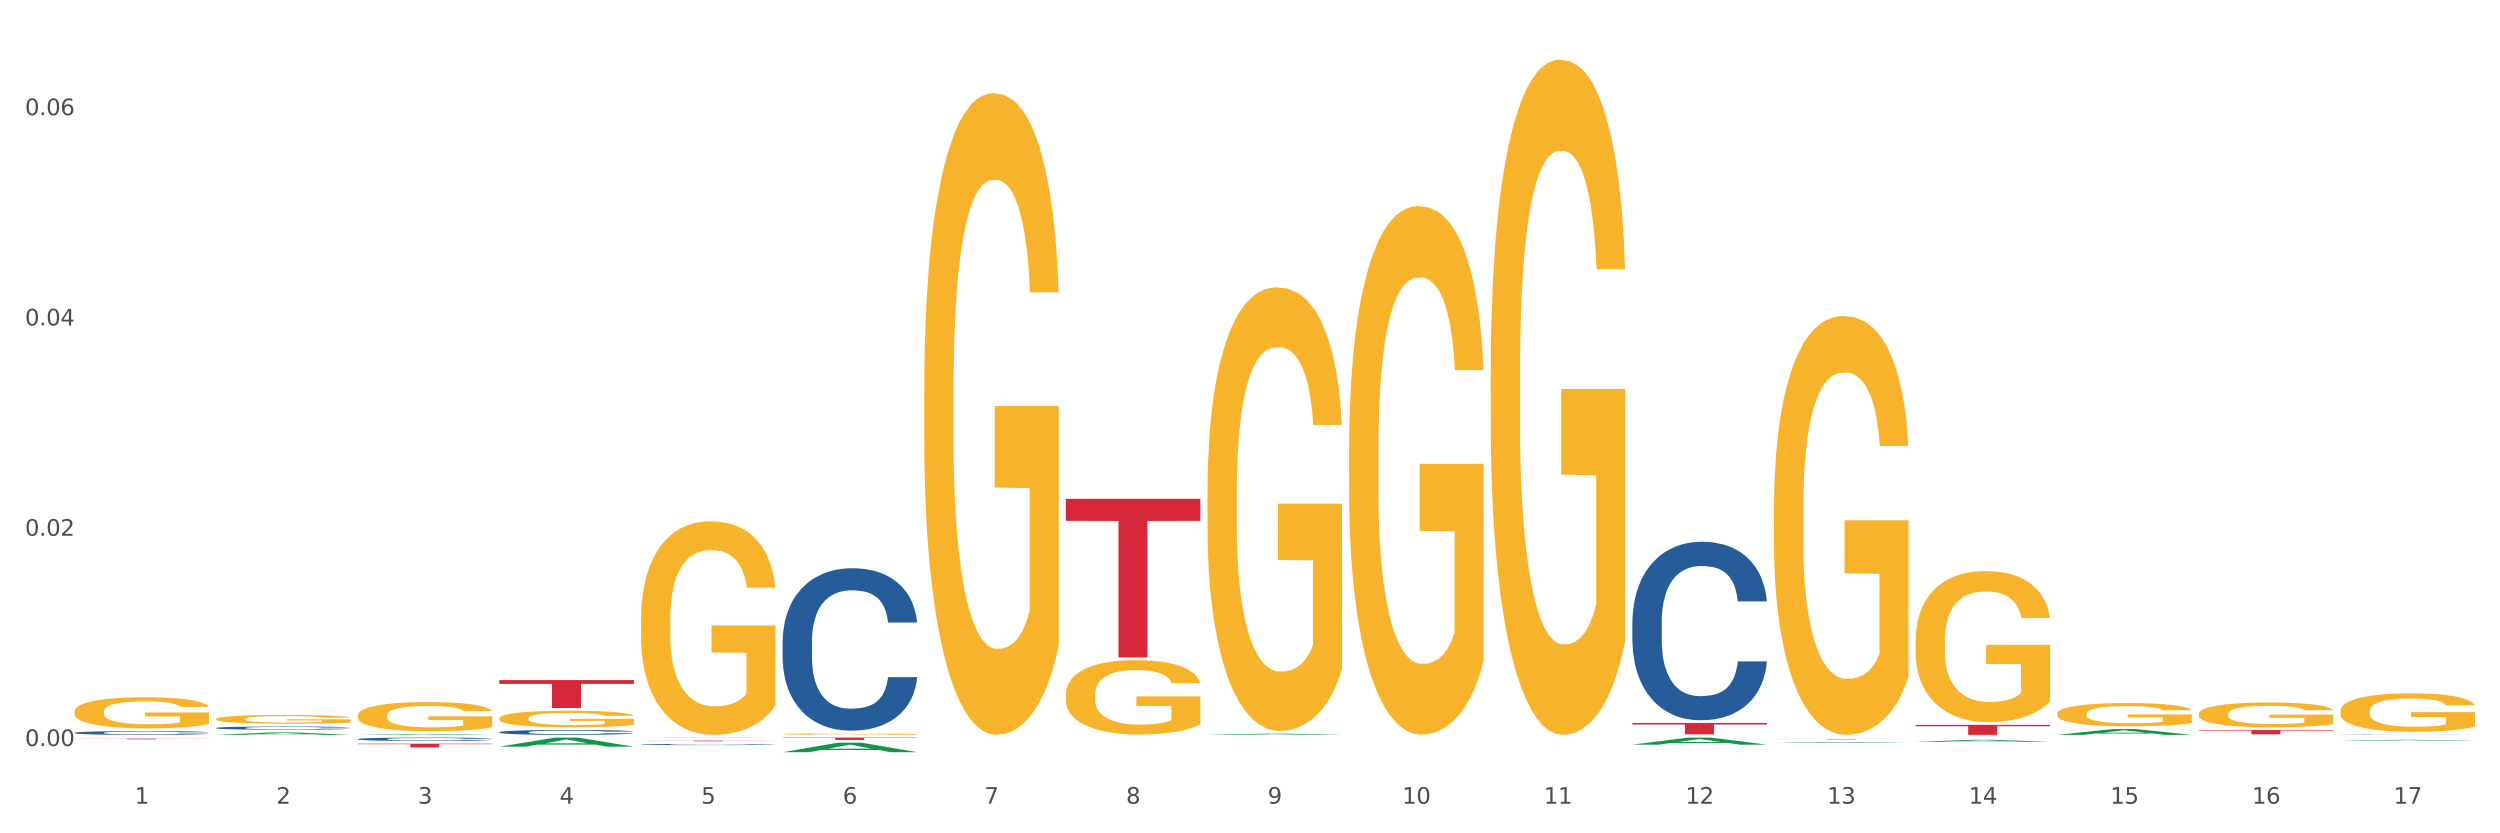 <?xml version="1.0" encoding="utf-8" standalone="no"?>
<!DOCTYPE svg PUBLIC "-//W3C//DTD SVG 1.1//EN"
  "http://www.w3.org/Graphics/SVG/1.1/DTD/svg11.dtd">
<svg xmlns:xlink="http://www.w3.org/1999/xlink" width="1080pt" height="360pt" viewBox="0 0 1080 360" xmlns="http://www.w3.org/2000/svg" version="1.1">
 <rect x="0" y="0" width="1080" height="360" fill="#333333" stroke="none"/>
 <defs>
  <style type="text/css">*{stroke-linejoin: round; stroke-linecap: butt}</style>
 </defs>
 <g id="figure_1">
  <g id="patch_1">
   <path d="M 0 360 
L 1080 360 
L 1080 0 
L 0 0 
z
" style="fill: #ffffff; stroke: #ffffff; stroke-linejoin: miter"/>
  </g>
  <g id="axes_1">
   <g id="matplotlib.axis_1">
    <g id="xtick_1">
     <g id="text_1">
      <!-- 1 -->
      <g style="fill: #4d4d4d" transform="translate(58.182 347.204) scale(0.096 -0.096)">
       <defs>
        <path id="DejaVuSans-31" d="M 794 531 
L 1825 531 
L 1825 4091 
L 703 3866 
L 703 4441 
L 1819 4666 
L 2450 4666 
L 2450 531 
L 3481 531 
L 3481 0 
L 794 0 
L 794 531 
z
" transform="scale(0.016)"/>
       </defs>
       <use xlink:href="#DejaVuSans-31"/>
      </g>
     </g>
    </g>
    <g id="xtick_2">
     <g id="text_2">
      <!-- 2 -->
      <g style="fill: #4d4d4d" transform="translate(119.364 347.204) scale(0.096 -0.096)">
       <defs>
        <path id="DejaVuSans-32" d="M 1228 531 
L 3431 531 
L 3431 0 
L 469 0 
L 469 531 
Q 828 903 1448 1529 
Q 2069 2156 2228 2338 
Q 2531 2678 2651 2914 
Q 2772 3150 2772 3378 
Q 2772 3750 2511 3984 
Q 2250 4219 1831 4219 
Q 1534 4219 1204 4116 
Q 875 4013 500 3803 
L 500 4441 
Q 881 4594 1212 4672 
Q 1544 4750 1819 4750 
Q 2544 4750 2975 4387 
Q 3406 4025 3406 3419 
Q 3406 3131 3298 2873 
Q 3191 2616 2906 2266 
Q 2828 2175 2409 1742 
Q 1991 1309 1228 531 
z
" transform="scale(0.016)"/>
       </defs>
       <use xlink:href="#DejaVuSans-32"/>
      </g>
     </g>
    </g>
    <g id="xtick_3">
     <g id="text_3">
      <!-- 3 -->
      <g style="fill: #4d4d4d" transform="translate(180.545 347.204) scale(0.096 -0.096)">
       <defs>
        <path id="DejaVuSans-33" d="M 2597 2516 
Q 3050 2419 3304 2112 
Q 3559 1806 3559 1356 
Q 3559 666 3084 287 
Q 2609 -91 1734 -91 
Q 1441 -91 1130 -33 
Q 819 25 488 141 
L 488 750 
Q 750 597 1062 519 
Q 1375 441 1716 441 
Q 2309 441 2620 675 
Q 2931 909 2931 1356 
Q 2931 1769 2642 2001 
Q 2353 2234 1838 2234 
L 1294 2234 
L 1294 2753 
L 1863 2753 
Q 2328 2753 2575 2939 
Q 2822 3125 2822 3475 
Q 2822 3834 2567 4026 
Q 2313 4219 1838 4219 
Q 1578 4219 1281 4162 
Q 984 4106 628 3988 
L 628 4550 
Q 988 4650 1302 4700 
Q 1616 4750 1894 4750 
Q 2613 4750 3031 4423 
Q 3450 4097 3450 3541 
Q 3450 3153 3228 2886 
Q 3006 2619 2597 2516 
z
" transform="scale(0.016)"/>
       </defs>
       <use xlink:href="#DejaVuSans-33"/>
      </g>
     </g>
    </g>
    <g id="xtick_4">
     <g id="text_4">
      <!-- 4 -->
      <g style="fill: #4d4d4d" transform="translate(241.726 347.204) scale(0.096 -0.096)">
       <defs>
        <path id="DejaVuSans-34" d="M 2419 4116 
L 825 1625 
L 2419 1625 
L 2419 4116 
z
M 2253 4666 
L 3047 4666 
L 3047 1625 
L 3713 1625 
L 3713 1100 
L 3047 1100 
L 3047 0 
L 2419 0 
L 2419 1100 
L 313 1100 
L 313 1709 
L 2253 4666 
z
" transform="scale(0.016)"/>
       </defs>
       <use xlink:href="#DejaVuSans-34"/>
      </g>
     </g>
    </g>
    <g id="xtick_5">
     <g id="text_5">
      <!-- 5 -->
      <g style="fill: #4d4d4d" transform="translate(302.908 347.204) scale(0.096 -0.096)">
       <defs>
        <path id="DejaVuSans-35" d="M 691 4666 
L 3169 4666 
L 3169 4134 
L 1269 4134 
L 1269 2991 
Q 1406 3038 1543 3061 
Q 1681 3084 1819 3084 
Q 2600 3084 3056 2656 
Q 3513 2228 3513 1497 
Q 3513 744 3044 326 
Q 2575 -91 1722 -91 
Q 1428 -91 1123 -41 
Q 819 9 494 109 
L 494 744 
Q 775 591 1075 516 
Q 1375 441 1709 441 
Q 2250 441 2565 725 
Q 2881 1009 2881 1497 
Q 2881 1984 2565 2268 
Q 2250 2553 1709 2553 
Q 1456 2553 1204 2497 
Q 953 2441 691 2322 
L 691 4666 
z
" transform="scale(0.016)"/>
       </defs>
       <use xlink:href="#DejaVuSans-35"/>
      </g>
     </g>
    </g>
    <g id="xtick_6">
     <g id="text_6">
      <!-- 6 -->
      <g style="fill: #4d4d4d" transform="translate(364.089 347.204) scale(0.096 -0.096)">
       <defs>
        <path id="DejaVuSans-36" d="M 2113 2584 
Q 1688 2584 1439 2293 
Q 1191 2003 1191 1497 
Q 1191 994 1439 701 
Q 1688 409 2113 409 
Q 2538 409 2786 701 
Q 3034 994 3034 1497 
Q 3034 2003 2786 2293 
Q 2538 2584 2113 2584 
z
M 3366 4563 
L 3366 3988 
Q 3128 4100 2886 4159 
Q 2644 4219 2406 4219 
Q 1781 4219 1451 3797 
Q 1122 3375 1075 2522 
Q 1259 2794 1537 2939 
Q 1816 3084 2150 3084 
Q 2853 3084 3261 2657 
Q 3669 2231 3669 1497 
Q 3669 778 3244 343 
Q 2819 -91 2113 -91 
Q 1303 -91 875 529 
Q 447 1150 447 2328 
Q 447 3434 972 4092 
Q 1497 4750 2381 4750 
Q 2619 4750 2861 4703 
Q 3103 4656 3366 4563 
z
" transform="scale(0.016)"/>
       </defs>
       <use xlink:href="#DejaVuSans-36"/>
      </g>
     </g>
    </g>
    <g id="xtick_7">
     <g id="text_7">
      <!-- 7 -->
      <g style="fill: #4d4d4d" transform="translate(425.271 347.204) scale(0.096 -0.096)">
       <defs>
        <path id="DejaVuSans-37" d="M 525 4666 
L 3525 4666 
L 3525 4397 
L 1831 0 
L 1172 0 
L 2766 4134 
L 525 4134 
L 525 4666 
z
" transform="scale(0.016)"/>
       </defs>
       <use xlink:href="#DejaVuSans-37"/>
      </g>
     </g>
    </g>
    <g id="xtick_8">
     <g id="text_8">
      <!-- 8 -->
      <g style="fill: #4d4d4d" transform="translate(486.452 347.204) scale(0.096 -0.096)">
       <defs>
        <path id="DejaVuSans-38" d="M 2034 2216 
Q 1584 2216 1326 1975 
Q 1069 1734 1069 1313 
Q 1069 891 1326 650 
Q 1584 409 2034 409 
Q 2484 409 2743 651 
Q 3003 894 3003 1313 
Q 3003 1734 2745 1975 
Q 2488 2216 2034 2216 
z
M 1403 2484 
Q 997 2584 770 2862 
Q 544 3141 544 3541 
Q 544 4100 942 4425 
Q 1341 4750 2034 4750 
Q 2731 4750 3128 4425 
Q 3525 4100 3525 3541 
Q 3525 3141 3298 2862 
Q 3072 2584 2669 2484 
Q 3125 2378 3379 2068 
Q 3634 1759 3634 1313 
Q 3634 634 3220 271 
Q 2806 -91 2034 -91 
Q 1263 -91 848 271 
Q 434 634 434 1313 
Q 434 1759 690 2068 
Q 947 2378 1403 2484 
z
M 1172 3481 
Q 1172 3119 1398 2916 
Q 1625 2713 2034 2713 
Q 2441 2713 2670 2916 
Q 2900 3119 2900 3481 
Q 2900 3844 2670 4047 
Q 2441 4250 2034 4250 
Q 1625 4250 1398 4047 
Q 1172 3844 1172 3481 
z
" transform="scale(0.016)"/>
       </defs>
       <use xlink:href="#DejaVuSans-38"/>
      </g>
     </g>
    </g>
    <g id="xtick_9">
     <g id="text_9">
      <!-- 9 -->
      <g style="fill: #4d4d4d" transform="translate(547.634 347.204) scale(0.096 -0.096)">
       <defs>
        <path id="DejaVuSans-39" d="M 703 97 
L 703 672 
Q 941 559 1184 500 
Q 1428 441 1663 441 
Q 2288 441 2617 861 
Q 2947 1281 2994 2138 
Q 2813 1869 2534 1725 
Q 2256 1581 1919 1581 
Q 1219 1581 811 2004 
Q 403 2428 403 3163 
Q 403 3881 828 4315 
Q 1253 4750 1959 4750 
Q 2769 4750 3195 4129 
Q 3622 3509 3622 2328 
Q 3622 1225 3098 567 
Q 2575 -91 1691 -91 
Q 1453 -91 1209 -44 
Q 966 3 703 97 
z
M 1959 2075 
Q 2384 2075 2632 2365 
Q 2881 2656 2881 3163 
Q 2881 3666 2632 3958 
Q 2384 4250 1959 4250 
Q 1534 4250 1286 3958 
Q 1038 3666 1038 3163 
Q 1038 2656 1286 2365 
Q 1534 2075 1959 2075 
z
" transform="scale(0.016)"/>
       </defs>
       <use xlink:href="#DejaVuSans-39"/>
      </g>
     </g>
    </g>
    <g id="xtick_10">
     <g id="text_10">
      <!-- 10 -->
      <g style="fill: #4d4d4d" transform="translate(605.761 347.204) scale(0.096 -0.096)">
       <defs>
        <path id="DejaVuSans-30" d="M 2034 4250 
Q 1547 4250 1301 3770 
Q 1056 3291 1056 2328 
Q 1056 1369 1301 889 
Q 1547 409 2034 409 
Q 2525 409 2770 889 
Q 3016 1369 3016 2328 
Q 3016 3291 2770 3770 
Q 2525 4250 2034 4250 
z
M 2034 4750 
Q 2819 4750 3233 4129 
Q 3647 3509 3647 2328 
Q 3647 1150 3233 529 
Q 2819 -91 2034 -91 
Q 1250 -91 836 529 
Q 422 1150 422 2328 
Q 422 3509 836 4129 
Q 1250 4750 2034 4750 
z
" transform="scale(0.016)"/>
       </defs>
       <use xlink:href="#DejaVuSans-31"/>
       <use xlink:href="#DejaVuSans-30" transform="translate(63.623 0)"/>
      </g>
     </g>
    </g>
    <g id="xtick_11">
     <g id="text_11">
      <!-- 11 -->
      <g style="fill: #4d4d4d" transform="translate(666.942 347.204) scale(0.096 -0.096)">
       <use xlink:href="#DejaVuSans-31"/>
       <use xlink:href="#DejaVuSans-31" transform="translate(63.623 0)"/>
      </g>
     </g>
    </g>
    <g id="xtick_12">
     <g id="text_12">
      <!-- 12 -->
      <g style="fill: #4d4d4d" transform="translate(728.124 347.204) scale(0.096 -0.096)">
       <use xlink:href="#DejaVuSans-31"/>
       <use xlink:href="#DejaVuSans-32" transform="translate(63.623 0)"/>
      </g>
     </g>
    </g>
    <g id="xtick_13">
     <g id="text_13">
      <!-- 13 -->
      <g style="fill: #4d4d4d" transform="translate(789.305 347.204) scale(0.096 -0.096)">
       <use xlink:href="#DejaVuSans-31"/>
       <use xlink:href="#DejaVuSans-33" transform="translate(63.623 0)"/>
      </g>
     </g>
    </g>
    <g id="xtick_14">
     <g id="text_14">
      <!-- 14 -->
      <g style="fill: #4d4d4d" transform="translate(850.487 347.204) scale(0.096 -0.096)">
       <use xlink:href="#DejaVuSans-31"/>
       <use xlink:href="#DejaVuSans-34" transform="translate(63.623 0)"/>
      </g>
     </g>
    </g>
    <g id="xtick_15">
     <g id="text_15">
      <!-- 15 -->
      <g style="fill: #4d4d4d" transform="translate(911.668 347.204) scale(0.096 -0.096)">
       <use xlink:href="#DejaVuSans-31"/>
       <use xlink:href="#DejaVuSans-35" transform="translate(63.623 0)"/>
      </g>
     </g>
    </g>
    <g id="xtick_16">
     <g id="text_16">
      <!-- 16 -->
      <g style="fill: #4d4d4d" transform="translate(972.849 347.204) scale(0.096 -0.096)">
       <use xlink:href="#DejaVuSans-31"/>
       <use xlink:href="#DejaVuSans-36" transform="translate(63.623 0)"/>
      </g>
     </g>
    </g>
    <g id="xtick_17">
     <g id="text_17">
      <!-- 17 -->
      <g style="fill: #4d4d4d" transform="translate(1034.031 347.204) scale(0.096 -0.096)">
       <use xlink:href="#DejaVuSans-31"/>
       <use xlink:href="#DejaVuSans-37" transform="translate(63.623 0)"/>
      </g>
     </g>
    </g>
    <g id="xtick_18"/>
    <g id="xtick_19"/>
    <g id="xtick_20"/>
    <g id="xtick_21"/>
    <g id="xtick_22"/>
    <g id="xtick_23"/>
    <g id="xtick_24"/>
    <g id="xtick_25"/>
    <g id="xtick_26"/>
    <g id="xtick_27"/>
    <g id="xtick_28"/>
    <g id="xtick_29"/>
    <g id="xtick_30"/>
    <g id="xtick_31"/>
    <g id="xtick_32"/>
    <g id="xtick_33"/>
   </g>
   <g id="matplotlib.axis_2">
    <g id="ytick_1">
     <g id="text_18">
      <!-- 0.00 -->
      <g style="fill: #4d4d4d" transform="translate(10.8 322.28) scale(0.096 -0.096)">
       <defs>
        <path id="DejaVuSans-2e" d="M 684 794 
L 1344 794 
L 1344 0 
L 684 0 
L 684 794 
z
" transform="scale(0.016)"/>
       </defs>
       <use xlink:href="#DejaVuSans-30"/>
       <use xlink:href="#DejaVuSans-2e" transform="translate(63.623 0)"/>
       <use xlink:href="#DejaVuSans-30" transform="translate(95.41 0)"/>
       <use xlink:href="#DejaVuSans-30" transform="translate(159.033 0)"/>
      </g>
     </g>
    </g>
    <g id="ytick_2">
     <g id="text_19">
      <!-- 0.02 -->
      <g style="fill: #4d4d4d" transform="translate(10.8 231.439) scale(0.096 -0.096)">
       <use xlink:href="#DejaVuSans-30"/>
       <use xlink:href="#DejaVuSans-2e" transform="translate(63.623 0)"/>
       <use xlink:href="#DejaVuSans-30" transform="translate(95.41 0)"/>
       <use xlink:href="#DejaVuSans-32" transform="translate(159.033 0)"/>
      </g>
     </g>
    </g>
    <g id="ytick_3">
     <g id="text_20">
      <!-- 0.04 -->
      <g style="fill: #4d4d4d" transform="translate(10.8 140.597) scale(0.096 -0.096)">
       <use xlink:href="#DejaVuSans-30"/>
       <use xlink:href="#DejaVuSans-2e" transform="translate(63.623 0)"/>
       <use xlink:href="#DejaVuSans-30" transform="translate(95.41 0)"/>
       <use xlink:href="#DejaVuSans-34" transform="translate(159.033 0)"/>
      </g>
     </g>
    </g>
    <g id="ytick_4">
     <g id="text_21">
      <!-- 0.06 -->
      <g style="fill: #4d4d4d" transform="translate(10.8 49.756) scale(0.096 -0.096)">
       <use xlink:href="#DejaVuSans-30"/>
       <use xlink:href="#DejaVuSans-2e" transform="translate(63.623 0)"/>
       <use xlink:href="#DejaVuSans-30" transform="translate(95.41 0)"/>
       <use xlink:href="#DejaVuSans-36" transform="translate(159.033 0)"/>
      </g>
     </g>
    </g>
    <g id="ytick_5"/>
    <g id="ytick_6"/>
    <g id="ytick_7"/>
   </g>
   <g id="PolyCollection_1">
    <path d="M 215.719 322.566 
L 215.779 322.562 
L 239.747 318.637 
L 249.694 318.633 
L 273.842 322.573 
L 262.337 322.573 
L 257.124 321.656 
L 232.377 321.656 
L 232.197 321.671 
L 227.164 322.573 
L 215.719 322.573 
L 215.719 322.566 
L 235.493 321.108 
L 254.008 321.105 
L 244.84 319.473 
L 244.72 319.466 
L 244.601 319.477 
L 235.433 321.105 
L 235.493 321.108 
L 215.719 322.566 
z
" clip-path="url(#p574065e84e)" style="fill: #109648"/>
    <path d="M 521.626 317.452 
L 521.686 317.451 
L 545.654 316.945 
L 555.601 316.945 
L 579.749 317.453 
L 568.244 317.453 
L 563.031 317.334 
L 538.284 317.334 
L 538.104 317.336 
L 533.071 317.453 
L 521.626 317.453 
L 521.626 317.452 
L 541.4 317.264 
L 559.915 317.263 
L 550.747 317.053 
L 550.628 317.052 
L 550.508 317.054 
L 541.34 317.263 
L 541.4 317.264 
L 521.626 317.452 
z
" clip-path="url(#p574065e84e)" style="fill: #109648"/>
    <path d="M 338.082 324.942 
L 338.142 324.938 
L 362.11 320.827 
L 372.057 320.823 
L 396.204 324.95 
L 384.7 324.95 
L 379.487 323.989 
L 354.74 323.989 
L 354.56 324.004 
L 349.527 324.95 
L 338.082 324.95 
L 338.082 324.942 
L 357.856 323.415 
L 376.371 323.411 
L 367.203 321.703 
L 367.083 321.695 
L 366.963 321.707 
L 357.796 323.411 
L 357.856 323.415 
L 338.082 324.942 
z
" clip-path="url(#p574065e84e)" style="fill: #109648"/>
    <path d="M 276.901 318.77 
L 276.961 318.77 
L 300.929 318.633 
L 310.875 318.633 
L 335.023 318.77 
L 323.518 318.77 
L 318.305 318.738 
L 293.558 318.738 
L 293.379 318.739 
L 288.345 318.77 
L 276.901 318.77 
L 276.901 318.77 
L 296.674 318.719 
L 315.19 318.719 
L 306.022 318.662 
L 305.902 318.662 
L 305.782 318.663 
L 296.614 318.719 
L 296.674 318.719 
L 276.901 318.77 
z
" clip-path="url(#p574065e84e)" style="fill: #109648"/>
    <path d="M 705.171 321.689 
L 705.23 321.686 
L 729.198 318.636 
L 739.145 318.633 
L 763.293 321.695 
L 751.788 321.695 
L 746.575 320.982 
L 721.828 320.982 
L 721.649 320.993 
L 716.615 321.695 
L 705.171 321.695 
L 705.171 321.689 
L 724.944 320.556 
L 743.459 320.553 
L 734.292 319.286 
L 734.172 319.28 
L 734.052 319.289 
L 724.884 320.553 
L 724.944 320.556 
L 705.171 321.689 
z
" clip-path="url(#p574065e84e)" style="fill: #109648"/>
    <path d="M 766.352 320.959 
L 766.412 320.958 
L 790.38 320.575 
L 800.327 320.575 
L 824.474 320.96 
L 812.97 320.96 
L 807.757 320.87 
L 783.01 320.87 
L 782.83 320.871 
L 777.797 320.96 
L 766.352 320.96 
L 766.352 320.959 
L 786.126 320.817 
L 804.641 320.816 
L 795.473 320.657 
L 795.353 320.656 
L 795.233 320.657 
L 786.066 320.816 
L 786.126 320.817 
L 766.352 320.959 
z
" clip-path="url(#p574065e84e)" style="fill: #109648"/>
    <path d="M 215.719 310.334 
L 215.788 310.328 
L 215.788 310.093 
L 215.925 309.89 
L 216.611 309.401 
L 217.641 308.996 
L 218.395 308.781 
L 219.15 308.605 
L 220.042 308.429 
L 221.14 308.246 
L 223.13 307.978 
L 224.366 307.841 
L 225.875 307.698 
L 228.62 307.489 
L 230.61 307.371 
L 232.669 307.273 
L 236.031 307.156 
L 238.227 307.104 
L 240.56 307.065 
L 243.374 307.038 
L 245.501 307.032 
L 250.167 307.051 
L 254.147 307.11 
L 256.069 307.156 
L 258.539 307.234 
L 259.843 307.286 
L 261.97 307.391 
L 264.166 307.528 
L 265.676 307.645 
L 267.94 307.867 
L 269.656 308.089 
L 271.234 308.363 
L 272.057 308.553 
L 272.675 308.729 
L 273.224 308.931 
L 273.773 309.251 
L 261.421 309.251 
L 260.941 309.022 
L 260.186 308.807 
L 259.088 308.598 
L 258.127 308.468 
L 256.48 308.305 
L 254.971 308.2 
L 253.392 308.122 
L 251.471 308.057 
L 249.961 308.024 
L 247.834 307.998 
L 243.648 308.004 
L 240.835 308.057 
L 238.913 308.122 
L 237.678 308.181 
L 236.58 308.246 
L 235.345 308.337 
L 233.904 308.474 
L 232.875 308.598 
L 231.845 308.755 
L 231.022 308.911 
L 230.267 309.094 
L 229.649 309.29 
L 229.169 309.492 
L 228.757 309.74 
L 228.414 310.151 
L 228.414 311.046 
L 228.551 311.248 
L 228.895 311.515 
L 229.306 311.718 
L 229.993 311.959 
L 230.61 312.122 
L 231.777 312.357 
L 233.08 312.553 
L 234.11 312.677 
L 235.139 312.782 
L 236.923 312.925 
L 238.913 313.043 
L 240.629 313.114 
L 242.962 313.18 
L 244.54 313.206 
L 245.913 313.219 
L 249.275 313.219 
L 251.677 313.199 
L 254.353 313.154 
L 256.412 313.095 
L 258.127 313.023 
L 260.049 312.906 
L 261.284 312.795 
L 261.284 311.431 
L 246.187 311.424 
L 246.187 310.517 
L 273.842 310.517 
L 273.842 313.18 
L 272.675 313.317 
L 271.371 313.441 
L 269.999 313.552 
L 267.94 313.689 
L 265.47 313.819 
L 263.274 313.911 
L 260.941 313.989 
L 258.196 314.061 
L 254.628 314.126 
L 252.432 314.152 
L 249.687 314.172 
L 246.462 314.178 
L 243.648 314.165 
L 240.903 314.133 
L 238.021 314.074 
L 235.208 313.989 
L 233.08 313.904 
L 230.953 313.8 
L 228.689 313.663 
L 226.905 313.532 
L 225.532 313.415 
L 224.022 313.265 
L 222.376 313.069 
L 221.14 312.893 
L 220.042 312.71 
L 218.876 312.475 
L 218.052 312.273 
L 217.229 312.018 
L 216.749 311.829 
L 216.2 311.535 
L 215.788 311.124 
L 215.719 310.334 
z
" clip-path="url(#p574065e84e)" style="fill: #f7b32b"/>
    <path d="M 32.175 307.431 
L 32.244 307.419 
L 32.244 306.977 
L 32.381 306.596 
L 33.067 305.675 
L 34.096 304.913 
L 34.851 304.508 
L 35.606 304.176 
L 36.498 303.845 
L 37.596 303.501 
L 39.586 302.998 
L 40.821 302.74 
L 42.331 302.469 
L 45.076 302.076 
L 47.066 301.855 
L 49.124 301.671 
L 52.487 301.45 
L 54.683 301.352 
L 57.016 301.278 
L 59.829 301.229 
L 61.957 301.217 
L 66.623 301.254 
L 70.603 301.364 
L 72.524 301.45 
L 74.995 301.597 
L 76.299 301.696 
L 78.426 301.892 
L 80.622 302.15 
L 82.131 302.371 
L 84.396 302.789 
L 86.111 303.206 
L 87.69 303.722 
L 88.513 304.078 
L 89.131 304.41 
L 89.68 304.791 
L 90.229 305.392 
L 77.877 305.392 
L 77.397 304.962 
L 76.642 304.557 
L 75.544 304.164 
L 74.583 303.919 
L 72.936 303.612 
L 71.426 303.415 
L 69.848 303.268 
L 67.927 303.145 
L 66.417 303.083 
L 64.29 303.034 
L 60.104 303.047 
L 57.29 303.145 
L 55.369 303.268 
L 54.134 303.378 
L 53.036 303.501 
L 51.801 303.673 
L 50.36 303.931 
L 49.33 304.164 
L 48.301 304.459 
L 47.478 304.754 
L 46.723 305.098 
L 46.105 305.466 
L 45.625 305.847 
L 45.213 306.313 
L 44.87 307.087 
L 44.87 308.77 
L 45.007 309.15 
L 45.35 309.654 
L 45.762 310.035 
L 46.448 310.489 
L 47.066 310.796 
L 48.232 311.238 
L 49.536 311.607 
L 50.566 311.84 
L 51.595 312.036 
L 53.379 312.307 
L 55.369 312.528 
L 57.085 312.663 
L 59.418 312.786 
L 60.996 312.835 
L 62.368 312.859 
L 65.731 312.859 
L 68.133 312.822 
L 70.809 312.737 
L 72.868 312.626 
L 74.583 312.491 
L 76.504 312.27 
L 77.74 312.061 
L 77.74 309.494 
L 62.643 309.482 
L 62.643 307.775 
L 90.297 307.775 
L 90.297 312.786 
L 89.131 313.044 
L 87.827 313.277 
L 86.455 313.486 
L 84.396 313.744 
L 81.926 313.989 
L 79.73 314.161 
L 77.397 314.309 
L 74.652 314.444 
L 71.083 314.566 
L 68.887 314.616 
L 66.143 314.652 
L 62.917 314.665 
L 60.104 314.64 
L 57.359 314.579 
L 54.477 314.468 
L 51.663 314.309 
L 49.536 314.149 
L 47.409 313.952 
L 45.144 313.694 
L 43.36 313.449 
L 41.988 313.228 
L 40.478 312.945 
L 38.831 312.577 
L 37.596 312.245 
L 36.498 311.901 
L 35.332 311.459 
L 34.508 311.079 
L 33.685 310.6 
L 33.204 310.243 
L 32.655 309.691 
L 32.244 308.917 
L 32.175 307.431 
z
" clip-path="url(#p574065e84e)" style="fill: #f7b32b"/>
    <path d="M 93.356 310.616 
L 93.425 310.612 
L 93.425 310.487 
L 93.562 310.379 
L 94.248 310.117 
L 95.278 309.901 
L 96.033 309.786 
L 96.787 309.692 
L 97.68 309.598 
L 98.778 309.5 
L 100.768 309.357 
L 102.003 309.284 
L 103.512 309.207 
L 106.257 309.095 
L 108.247 309.033 
L 110.306 308.98 
L 113.668 308.918 
L 115.864 308.89 
L 118.197 308.869 
L 121.011 308.855 
L 123.138 308.851 
L 127.804 308.862 
L 131.784 308.893 
L 133.706 308.918 
L 136.176 308.959 
L 137.48 308.987 
L 139.607 309.043 
L 141.803 309.116 
L 143.313 309.179 
L 145.577 309.298 
L 147.293 309.416 
L 148.871 309.563 
L 149.695 309.664 
L 150.312 309.758 
L 150.861 309.866 
L 151.41 310.037 
L 139.058 310.037 
L 138.578 309.915 
L 137.823 309.8 
L 136.725 309.688 
L 135.764 309.619 
L 134.118 309.531 
L 132.608 309.476 
L 131.03 309.434 
L 129.108 309.399 
L 127.599 309.381 
L 125.471 309.367 
L 121.285 309.371 
L 118.472 309.399 
L 116.55 309.434 
L 115.315 309.465 
L 114.217 309.5 
L 112.982 309.549 
L 111.541 309.622 
L 110.512 309.688 
L 109.482 309.772 
L 108.659 309.856 
L 107.904 309.953 
L 107.287 310.058 
L 106.806 310.166 
L 106.394 310.299 
L 106.051 310.518 
L 106.051 310.996 
L 106.189 311.104 
L 106.532 311.247 
L 106.943 311.355 
L 107.63 311.484 
L 108.247 311.571 
L 109.414 311.697 
L 110.718 311.801 
L 111.747 311.868 
L 112.776 311.924 
L 114.56 312 
L 116.55 312.063 
L 118.266 312.101 
L 120.599 312.136 
L 122.177 312.15 
L 123.55 312.157 
L 126.912 312.157 
L 129.314 312.147 
L 131.99 312.122 
L 134.049 312.091 
L 135.764 312.053 
L 137.686 311.99 
L 138.921 311.931 
L 138.921 311.202 
L 123.824 311.198 
L 123.824 310.714 
L 151.479 310.714 
L 151.479 312.136 
L 150.312 312.209 
L 149.008 312.276 
L 147.636 312.335 
L 145.577 312.408 
L 143.107 312.478 
L 140.911 312.527 
L 138.578 312.569 
L 135.833 312.607 
L 132.265 312.642 
L 130.069 312.656 
L 127.324 312.666 
L 124.099 312.67 
L 121.285 312.663 
L 118.54 312.645 
L 115.658 312.614 
L 112.845 312.569 
L 110.718 312.523 
L 108.59 312.468 
L 106.326 312.394 
L 104.542 312.325 
L 103.169 312.262 
L 101.66 312.182 
L 100.013 312.077 
L 98.778 311.983 
L 97.68 311.885 
L 96.513 311.76 
L 95.69 311.652 
L 94.866 311.516 
L 94.386 311.414 
L 93.837 311.258 
L 93.425 311.038 
L 93.356 310.616 
z
" clip-path="url(#p574065e84e)" style="fill: #f7b32b"/>
    <path d="M 154.538 309.123 
L 154.606 309.111 
L 154.606 308.697 
L 154.744 308.341 
L 155.43 307.48 
L 156.459 306.767 
L 157.214 306.388 
L 157.969 306.078 
L 158.861 305.768 
L 159.959 305.446 
L 161.949 304.975 
L 163.184 304.734 
L 164.694 304.481 
L 167.439 304.114 
L 169.429 303.907 
L 171.487 303.735 
L 174.85 303.528 
L 177.046 303.436 
L 179.379 303.367 
L 182.192 303.321 
L 184.32 303.31 
L 188.986 303.344 
L 192.966 303.448 
L 194.887 303.528 
L 197.358 303.666 
L 198.661 303.758 
L 200.789 303.941 
L 202.985 304.183 
L 204.494 304.39 
L 206.759 304.78 
L 208.474 305.171 
L 210.053 305.653 
L 210.876 305.986 
L 211.494 306.296 
L 212.043 306.653 
L 212.592 307.216 
L 200.24 307.216 
L 199.759 306.813 
L 199.005 306.434 
L 197.907 306.067 
L 196.946 305.837 
L 195.299 305.55 
L 193.789 305.366 
L 192.211 305.228 
L 190.29 305.113 
L 188.78 305.056 
L 186.653 305.01 
L 182.467 305.021 
L 179.653 305.113 
L 177.732 305.228 
L 176.497 305.332 
L 175.399 305.446 
L 174.164 305.607 
L 172.723 305.848 
L 171.693 306.067 
L 170.664 306.342 
L 169.84 306.618 
L 169.086 306.94 
L 168.468 307.284 
L 167.988 307.641 
L 167.576 308.077 
L 167.233 308.801 
L 167.233 310.375 
L 167.37 310.731 
L 167.713 311.202 
L 168.125 311.558 
L 168.811 311.983 
L 169.429 312.27 
L 170.595 312.684 
L 171.899 313.028 
L 172.928 313.247 
L 173.958 313.43 
L 175.742 313.683 
L 177.732 313.89 
L 179.447 314.016 
L 181.781 314.131 
L 183.359 314.177 
L 184.731 314.2 
L 188.094 314.2 
L 190.495 314.166 
L 193.172 314.085 
L 195.23 313.982 
L 196.946 313.855 
L 198.867 313.649 
L 200.102 313.453 
L 200.102 311.052 
L 185.006 311.041 
L 185.006 309.444 
L 212.66 309.444 
L 212.66 314.131 
L 211.494 314.372 
L 210.19 314.591 
L 208.817 314.786 
L 206.759 315.027 
L 204.288 315.257 
L 202.092 315.418 
L 199.759 315.556 
L 197.014 315.682 
L 193.446 315.797 
L 191.25 315.843 
L 188.505 315.877 
L 185.28 315.889 
L 182.467 315.866 
L 179.722 315.808 
L 176.84 315.705 
L 174.026 315.556 
L 171.899 315.406 
L 169.772 315.223 
L 167.507 314.981 
L 165.723 314.752 
L 164.351 314.545 
L 162.841 314.281 
L 161.194 313.936 
L 159.959 313.626 
L 158.861 313.304 
L 157.694 312.891 
L 156.871 312.534 
L 156.048 312.086 
L 155.567 311.753 
L 155.018 311.236 
L 154.606 310.513 
L 154.538 309.123 
z
" clip-path="url(#p574065e84e)" style="fill: #f7b32b"/>
    <path d="M 215.719 293.783 
L 273.842 293.783 
L 273.842 295.461 
L 250.978 295.472 
L 250.978 305.86 
L 238.445 305.86 
L 238.445 295.472 
L 215.719 295.461 
L 215.719 293.794 
L 215.719 293.783 
z
" clip-path="url(#p574065e84e)" style="fill: #d62839"/>
    <path d="M 338.082 318.633 
L 396.204 318.633 
L 396.204 318.775 
L 373.341 318.776 
L 373.341 319.652 
L 360.808 319.652 
L 360.808 318.776 
L 338.082 318.775 
L 338.082 318.634 
L 338.082 318.633 
z
" clip-path="url(#p574065e84e)" style="fill: #d62839"/>
    <path d="M 827.533 313.141 
L 885.656 313.141 
L 885.656 313.742 
L 862.792 313.746 
L 862.792 317.462 
L 850.259 317.462 
L 850.259 313.746 
L 827.533 313.742 
L 827.533 313.145 
L 827.533 313.141 
z
" clip-path="url(#p574065e84e)" style="fill: #d62839"/>
    <path d="M 766.352 319.229 
L 824.474 319.229 
L 824.474 319.253 
L 801.611 319.253 
L 801.611 319.404 
L 789.078 319.404 
L 789.078 319.253 
L 766.352 319.253 
L 766.352 319.229 
L 766.352 319.229 
z
" clip-path="url(#p574065e84e)" style="fill: #d62839"/>
    <path d="M 705.171 312.313 
L 763.293 312.313 
L 763.293 312.997 
L 740.43 313.002 
L 740.43 317.236 
L 727.896 317.236 
L 727.896 313.002 
L 705.171 312.997 
L 705.171 312.318 
L 705.171 312.313 
z
" clip-path="url(#p574065e84e)" style="fill: #d62839"/>
    <path d="M 460.445 215.475 
L 518.567 215.475 
L 518.567 224.998 
L 495.704 225.063 
L 495.704 284.003 
L 483.17 284.003 
L 483.17 225.063 
L 460.445 224.998 
L 460.445 215.54 
L 460.445 215.475 
z
" clip-path="url(#p574065e84e)" style="fill: #d62839"/>
    <path d="M 949.896 308.447 
L 949.965 308.437 
L 949.965 308.084 
L 950.102 307.781 
L 950.788 307.045 
L 951.818 306.438 
L 952.572 306.114 
L 953.327 305.85 
L 954.219 305.585 
L 955.317 305.311 
L 957.307 304.909 
L 958.543 304.703 
L 960.052 304.487 
L 962.797 304.174 
L 964.787 303.997 
L 966.846 303.85 
L 970.208 303.674 
L 972.404 303.596 
L 974.737 303.537 
L 977.551 303.498 
L 979.678 303.488 
L 984.344 303.517 
L 988.324 303.605 
L 990.246 303.674 
L 992.716 303.792 
L 994.02 303.87 
L 996.147 304.027 
L 998.343 304.233 
L 999.853 304.409 
L 1002.117 304.742 
L 1003.833 305.075 
L 1005.411 305.487 
L 1006.234 305.771 
L 1006.852 306.036 
L 1007.401 306.34 
L 1007.95 306.82 
L 995.598 306.82 
L 995.118 306.477 
L 994.363 306.154 
L 993.265 305.84 
L 992.304 305.644 
L 990.657 305.399 
L 989.148 305.242 
L 987.569 305.124 
L 985.648 305.026 
L 984.138 304.977 
L 982.011 304.938 
L 977.825 304.948 
L 975.012 305.026 
L 973.09 305.124 
L 971.855 305.213 
L 970.757 305.311 
L 969.522 305.448 
L 968.081 305.654 
L 967.052 305.84 
L 966.022 306.075 
L 965.199 306.31 
L 964.444 306.585 
L 963.826 306.879 
L 963.346 307.183 
L 962.934 307.555 
L 962.591 308.173 
L 962.591 309.515 
L 962.728 309.819 
L 963.072 310.221 
L 963.483 310.525 
L 964.169 310.887 
L 964.787 311.132 
L 965.954 311.485 
L 967.257 311.779 
L 968.287 311.965 
L 969.316 312.122 
L 971.1 312.338 
L 973.09 312.514 
L 974.806 312.622 
L 977.139 312.72 
L 978.717 312.759 
L 980.09 312.779 
L 983.452 312.779 
L 985.854 312.75 
L 988.53 312.681 
L 990.589 312.593 
L 992.304 312.485 
L 994.226 312.309 
L 995.461 312.142 
L 995.461 310.094 
L 980.364 310.084 
L 980.364 308.721 
L 1008.019 308.721 
L 1008.019 312.72 
L 1006.852 312.926 
L 1005.548 313.112 
L 1004.176 313.279 
L 1002.117 313.485 
L 999.647 313.681 
L 997.451 313.818 
L 995.118 313.935 
L 992.373 314.043 
L 988.805 314.141 
L 986.609 314.18 
L 983.864 314.21 
L 980.639 314.22 
L 977.825 314.2 
L 975.08 314.151 
L 972.198 314.063 
L 969.385 313.935 
L 967.257 313.808 
L 965.13 313.651 
L 962.866 313.445 
L 961.082 313.249 
L 959.709 313.073 
L 958.199 312.848 
L 956.553 312.554 
L 955.317 312.289 
L 954.219 312.014 
L 953.053 311.662 
L 952.229 311.358 
L 951.406 310.976 
L 950.926 310.691 
L 950.377 310.25 
L 949.965 309.633 
L 949.896 308.447 
z
" clip-path="url(#p574065e84e)" style="fill: #f7b32b"/>
    <path d="M 1011.078 307.218 
L 1011.146 307.202 
L 1011.146 306.656 
L 1011.284 306.185 
L 1011.97 305.045 
L 1012.999 304.103 
L 1013.754 303.602 
L 1014.509 303.192 
L 1015.401 302.782 
L 1016.499 302.357 
L 1018.489 301.734 
L 1019.724 301.415 
L 1021.234 301.081 
L 1023.978 300.594 
L 1025.969 300.321 
L 1028.027 300.093 
L 1031.39 299.82 
L 1033.585 299.698 
L 1035.919 299.607 
L 1038.732 299.546 
L 1040.859 299.531 
L 1045.526 299.577 
L 1049.506 299.713 
L 1051.427 299.82 
L 1053.897 300.002 
L 1055.201 300.124 
L 1057.328 300.367 
L 1059.524 300.686 
L 1061.034 300.959 
L 1063.299 301.475 
L 1065.014 301.992 
L 1066.592 302.63 
L 1067.416 303.071 
L 1068.033 303.481 
L 1068.582 303.952 
L 1069.131 304.696 
L 1056.78 304.696 
L 1056.299 304.164 
L 1055.544 303.663 
L 1054.446 303.177 
L 1053.486 302.873 
L 1051.839 302.493 
L 1050.329 302.25 
L 1048.751 302.068 
L 1046.829 301.916 
L 1045.32 301.84 
L 1043.192 301.779 
L 1039.007 301.795 
L 1036.193 301.916 
L 1034.272 302.068 
L 1033.037 302.205 
L 1031.939 302.357 
L 1030.703 302.569 
L 1029.262 302.888 
L 1028.233 303.177 
L 1027.204 303.541 
L 1026.38 303.906 
L 1025.625 304.331 
L 1025.008 304.787 
L 1024.527 305.258 
L 1024.116 305.835 
L 1023.773 306.792 
L 1023.773 308.873 
L 1023.91 309.344 
L 1024.253 309.967 
L 1024.665 310.438 
L 1025.351 311 
L 1025.969 311.38 
L 1027.135 311.927 
L 1028.439 312.382 
L 1029.468 312.671 
L 1030.498 312.914 
L 1032.282 313.248 
L 1034.272 313.522 
L 1035.987 313.689 
L 1038.32 313.841 
L 1039.899 313.901 
L 1041.271 313.932 
L 1044.634 313.932 
L 1047.035 313.886 
L 1049.712 313.78 
L 1051.77 313.643 
L 1053.486 313.476 
L 1055.407 313.203 
L 1056.642 312.944 
L 1056.642 309.77 
L 1041.546 309.754 
L 1041.546 307.643 
L 1069.2 307.643 
L 1069.2 313.841 
L 1068.033 314.16 
L 1066.73 314.448 
L 1065.357 314.707 
L 1063.299 315.026 
L 1060.828 315.329 
L 1058.632 315.542 
L 1056.299 315.724 
L 1053.554 315.891 
L 1049.986 316.043 
L 1047.79 316.104 
L 1045.045 316.15 
L 1041.82 316.165 
L 1039.007 316.135 
L 1036.262 316.059 
L 1033.38 315.922 
L 1030.566 315.724 
L 1028.439 315.527 
L 1026.312 315.284 
L 1024.047 314.965 
L 1022.263 314.661 
L 1020.891 314.388 
L 1019.381 314.038 
L 1017.734 313.582 
L 1016.499 313.172 
L 1015.401 312.747 
L 1014.234 312.2 
L 1013.411 311.729 
L 1012.587 311.137 
L 1012.107 310.696 
L 1011.558 310.013 
L 1011.146 309.056 
L 1011.078 307.218 
z
" clip-path="url(#p574065e84e)" style="fill: #f7b32b"/>
    <path d="M 276.901 321.626 
L 276.969 321.626 
L 276.969 321.613 
L 277.175 321.596 
L 277.931 321.564 
L 278.893 321.54 
L 280.542 321.512 
L 281.435 321.501 
L 282.603 321.488 
L 285.008 321.466 
L 287.756 321.448 
L 289.679 321.438 
L 291.122 321.432 
L 294.351 321.421 
L 296.206 321.416 
L 298.13 321.412 
L 299.779 321.409 
L 302.527 321.406 
L 304.725 321.405 
L 307.267 321.404 
L 309.397 321.405 
L 312.214 321.406 
L 316.336 321.412 
L 317.916 321.415 
L 320.046 321.42 
L 322.244 321.428 
L 324.031 321.435 
L 326.092 321.445 
L 328.221 321.459 
L 330.283 321.476 
L 331.725 321.492 
L 332.893 321.508 
L 333.924 321.529 
L 334.679 321.551 
L 335.023 321.569 
L 322.45 321.569 
L 322.107 321.552 
L 321.42 321.534 
L 320.733 321.522 
L 319.977 321.512 
L 318.809 321.501 
L 317.779 321.494 
L 316.061 321.485 
L 314.481 321.48 
L 313.176 321.477 
L 311.595 321.474 
L 308.229 321.471 
L 305.824 321.471 
L 304.313 321.472 
L 302.458 321.474 
L 300.878 321.478 
L 299.023 321.483 
L 297.58 321.489 
L 296.137 321.497 
L 295.313 321.502 
L 294.076 321.512 
L 293.252 321.52 
L 292.153 321.534 
L 291.534 321.544 
L 290.435 321.57 
L 289.954 321.589 
L 289.748 321.602 
L 289.611 321.616 
L 289.611 321.686 
L 290.023 321.718 
L 290.366 321.732 
L 290.916 321.747 
L 291.947 321.767 
L 293.458 321.786 
L 295.038 321.8 
L 296.343 321.809 
L 297.58 321.815 
L 298.817 321.82 
L 300.328 321.825 
L 301.565 321.827 
L 303.42 321.83 
L 305.618 321.831 
L 307.336 321.831 
L 310.84 321.829 
L 312.42 321.827 
L 313.931 321.824 
L 315.58 321.819 
L 316.886 321.813 
L 317.641 321.809 
L 318.878 321.801 
L 319.84 321.792 
L 320.664 321.781 
L 321.214 321.772 
L 321.832 321.759 
L 322.313 321.743 
L 322.45 321.735 
L 335.023 321.735 
L 334.748 321.751 
L 334.267 321.767 
L 333.305 321.788 
L 332.55 321.801 
L 331.382 321.815 
L 330.145 321.828 
L 328.428 321.842 
L 326.847 321.852 
L 325.199 321.861 
L 323.412 321.87 
L 320.183 321.881 
L 319.015 321.884 
L 316.542 321.889 
L 314.618 321.893 
L 311.802 321.896 
L 308.916 321.898 
L 305.893 321.898 
L 303.214 321.897 
L 300.26 321.894 
L 298.405 321.892 
L 296.343 321.888 
L 293.939 321.881 
L 291.672 321.874 
L 289.542 321.865 
L 287.55 321.854 
L 285.695 321.843 
L 283.29 321.823 
L 281.504 321.804 
L 280.198 321.787 
L 279.305 321.772 
L 278.412 321.753 
L 277.931 321.74 
L 277.175 321.708 
L 276.901 321.679 
L 276.901 321.626 
z
" clip-path="url(#p574065e84e)" style="fill: #255c99"/>
    <path d="M 338.082 277.005 
L 338.151 276.941 
L 338.151 275.147 
L 338.357 272.712 
L 339.113 268.227 
L 340.074 264.832 
L 341.723 260.859 
L 342.616 259.193 
L 343.784 257.335 
L 346.189 254.324 
L 348.937 251.761 
L 350.861 250.351 
L 352.304 249.454 
L 355.533 247.853 
L 357.387 247.148 
L 359.311 246.571 
L 360.96 246.187 
L 363.708 245.738 
L 365.907 245.546 
L 368.449 245.482 
L 370.578 245.546 
L 373.395 245.802 
L 377.517 246.571 
L 379.097 247.02 
L 381.227 247.789 
L 383.426 248.814 
L 385.212 249.839 
L 387.273 251.312 
L 389.403 253.235 
L 391.464 255.669 
L 392.907 257.912 
L 394.075 260.282 
L 395.105 263.166 
L 395.861 266.305 
L 396.204 268.932 
L 383.632 268.932 
L 383.288 266.561 
L 382.601 263.999 
L 381.914 262.269 
L 381.159 260.859 
L 379.991 259.257 
L 378.96 258.232 
L 377.243 257.015 
L 375.662 256.246 
L 374.357 255.797 
L 372.777 255.413 
L 369.41 255.029 
L 367.006 255.029 
L 365.494 255.157 
L 363.639 255.477 
L 362.059 255.926 
L 360.204 256.694 
L 358.762 257.527 
L 357.319 258.617 
L 356.494 259.385 
L 355.258 260.795 
L 354.433 261.948 
L 353.334 263.935 
L 352.716 265.344 
L 351.616 268.996 
L 351.136 271.687 
L 350.929 273.545 
L 350.792 275.596 
L 350.792 285.591 
L 351.204 290.076 
L 351.548 291.998 
L 352.097 294.176 
L 353.128 296.995 
L 354.639 299.75 
L 356.22 301.737 
L 357.525 302.954 
L 358.762 303.851 
L 359.998 304.556 
L 361.51 305.197 
L 362.746 305.581 
L 364.601 305.965 
L 366.8 306.158 
L 368.517 306.158 
L 372.021 305.837 
L 373.601 305.517 
L 375.113 305.068 
L 376.762 304.364 
L 378.067 303.595 
L 378.823 303.018 
L 380.059 301.801 
L 381.021 300.519 
L 381.846 299.046 
L 382.395 297.764 
L 383.014 295.842 
L 383.494 293.664 
L 383.632 292.51 
L 396.204 292.51 
L 395.93 294.817 
L 395.449 297.059 
L 394.487 300.071 
L 393.731 301.801 
L 392.563 303.915 
L 391.327 305.709 
L 389.609 307.695 
L 388.029 309.169 
L 386.38 310.45 
L 384.594 311.604 
L 381.365 313.205 
L 380.197 313.654 
L 377.723 314.423 
L 375.8 314.871 
L 372.983 315.32 
L 370.097 315.576 
L 367.075 315.64 
L 364.395 315.512 
L 361.441 315.128 
L 359.586 314.743 
L 357.525 314.167 
L 355.12 313.27 
L 352.853 312.18 
L 350.723 310.899 
L 348.731 309.425 
L 346.876 307.759 
L 344.471 305.004 
L 342.685 302.313 
L 341.38 299.815 
L 340.487 297.7 
L 339.594 295.009 
L 339.113 293.151 
L 338.357 288.666 
L 338.082 284.501 
L 338.082 277.005 
z
" clip-path="url(#p574065e84e)" style="fill: #255c99"/>
    <path d="M 705.171 268.684 
L 705.239 268.613 
L 705.239 266.642 
L 705.445 263.966 
L 706.201 259.038 
L 707.163 255.306 
L 708.812 250.94 
L 709.705 249.11 
L 710.873 247.068 
L 713.277 243.758 
L 716.026 240.942 
L 717.949 239.393 
L 719.392 238.407 
L 722.621 236.647 
L 724.476 235.872 
L 726.4 235.239 
L 728.049 234.816 
L 730.797 234.323 
L 732.995 234.112 
L 735.537 234.042 
L 737.667 234.112 
L 740.484 234.394 
L 744.606 235.239 
L 746.186 235.731 
L 748.316 236.576 
L 750.514 237.703 
L 752.301 238.83 
L 754.362 240.449 
L 756.491 242.561 
L 758.552 245.237 
L 759.995 247.701 
L 761.163 250.307 
L 762.194 253.475 
L 762.949 256.925 
L 763.293 259.812 
L 750.72 259.812 
L 750.377 257.207 
L 749.69 254.39 
L 749.003 252.489 
L 748.247 250.94 
L 747.079 249.18 
L 746.049 248.053 
L 744.331 246.716 
L 742.751 245.871 
L 741.446 245.378 
L 739.865 244.955 
L 736.499 244.533 
L 734.094 244.533 
L 732.583 244.674 
L 730.728 245.026 
L 729.148 245.519 
L 727.293 246.364 
L 725.85 247.279 
L 724.407 248.476 
L 723.583 249.321 
L 722.346 250.87 
L 721.522 252.137 
L 720.423 254.32 
L 719.804 255.869 
L 718.705 259.882 
L 718.224 262.84 
L 718.018 264.882 
L 717.881 267.135 
L 717.881 278.119 
L 718.293 283.048 
L 718.636 285.16 
L 719.186 287.554 
L 720.216 290.652 
L 721.728 293.68 
L 723.308 295.863 
L 724.613 297.2 
L 725.85 298.186 
L 727.087 298.961 
L 728.598 299.665 
L 729.835 300.087 
L 731.69 300.51 
L 733.888 300.721 
L 735.606 300.721 
L 739.11 300.369 
L 740.69 300.017 
L 742.201 299.524 
L 743.85 298.749 
L 745.155 297.904 
L 745.911 297.271 
L 747.148 295.933 
L 748.11 294.525 
L 748.934 292.905 
L 749.484 291.497 
L 750.102 289.385 
L 750.583 286.991 
L 750.72 285.723 
L 763.293 285.723 
L 763.018 288.258 
L 762.537 290.723 
L 761.575 294.032 
L 760.82 295.933 
L 759.652 298.257 
L 758.415 300.228 
L 756.697 302.411 
L 755.117 304.03 
L 753.468 305.438 
L 751.682 306.706 
L 748.453 308.466 
L 747.285 308.959 
L 744.812 309.804 
L 742.888 310.297 
L 740.071 310.79 
L 737.186 311.071 
L 734.163 311.142 
L 731.484 311.001 
L 728.529 310.578 
L 726.674 310.156 
L 724.613 309.522 
L 722.209 308.537 
L 719.942 307.34 
L 717.812 305.931 
L 715.819 304.312 
L 713.965 302.481 
L 711.56 299.453 
L 709.774 296.496 
L 708.468 293.75 
L 707.575 291.427 
L 706.682 288.469 
L 706.201 286.427 
L 705.445 281.499 
L 705.171 276.922 
L 705.171 268.684 
z
" clip-path="url(#p574065e84e)" style="fill: #255c99"/>
    <path d="M 1011.078 317.393 
L 1011.146 317.393 
L 1011.146 317.389 
L 1011.352 317.385 
L 1012.108 317.377 
L 1013.07 317.371 
L 1014.719 317.364 
L 1015.612 317.361 
L 1016.78 317.358 
L 1019.185 317.352 
L 1021.933 317.348 
L 1023.856 317.345 
L 1025.299 317.343 
L 1028.528 317.341 
L 1030.383 317.339 
L 1032.307 317.338 
L 1033.956 317.338 
L 1036.704 317.337 
L 1038.902 317.337 
L 1041.444 317.336 
L 1043.574 317.337 
L 1046.391 317.337 
L 1050.513 317.338 
L 1052.093 317.339 
L 1054.223 317.341 
L 1056.421 317.342 
L 1058.208 317.344 
L 1060.269 317.347 
L 1062.398 317.35 
L 1064.46 317.355 
L 1065.902 317.359 
L 1067.07 317.363 
L 1068.101 317.368 
L 1068.856 317.374 
L 1069.2 317.378 
L 1056.627 317.378 
L 1056.284 317.374 
L 1055.597 317.369 
L 1054.91 317.366 
L 1054.154 317.364 
L 1052.986 317.361 
L 1051.956 317.359 
L 1050.238 317.357 
L 1048.658 317.356 
L 1047.353 317.355 
L 1045.772 317.354 
L 1042.406 317.353 
L 1040.001 317.353 
L 1038.49 317.354 
L 1036.635 317.354 
L 1035.055 317.355 
L 1033.2 317.356 
L 1031.757 317.358 
L 1030.314 317.36 
L 1029.49 317.361 
L 1028.253 317.364 
L 1027.429 317.366 
L 1026.33 317.369 
L 1025.711 317.372 
L 1024.612 317.378 
L 1024.131 317.383 
L 1023.925 317.387 
L 1023.788 317.39 
L 1023.788 317.408 
L 1024.2 317.416 
L 1024.543 317.419 
L 1025.093 317.423 
L 1026.124 317.428 
L 1027.635 317.433 
L 1029.215 317.437 
L 1030.52 317.439 
L 1031.757 317.441 
L 1032.994 317.442 
L 1034.505 317.443 
L 1035.742 317.444 
L 1037.597 317.444 
L 1039.795 317.445 
L 1041.513 317.445 
L 1045.017 317.444 
L 1046.597 317.444 
L 1048.108 317.443 
L 1049.757 317.442 
L 1051.063 317.44 
L 1051.818 317.439 
L 1053.055 317.437 
L 1054.017 317.435 
L 1054.841 317.432 
L 1055.391 317.43 
L 1056.009 317.426 
L 1056.49 317.422 
L 1056.627 317.42 
L 1069.2 317.42 
L 1068.925 317.425 
L 1068.444 317.429 
L 1067.482 317.434 
L 1066.727 317.437 
L 1065.559 317.441 
L 1064.322 317.444 
L 1062.605 317.447 
L 1061.024 317.45 
L 1059.376 317.452 
L 1057.589 317.454 
L 1054.36 317.457 
L 1053.192 317.458 
L 1050.719 317.46 
L 1048.795 317.46 
L 1045.979 317.461 
L 1043.093 317.462 
L 1040.07 317.462 
L 1037.391 317.461 
L 1034.437 317.461 
L 1032.582 317.46 
L 1030.52 317.459 
L 1028.116 317.457 
L 1025.849 317.456 
L 1023.719 317.453 
L 1021.727 317.451 
L 1019.872 317.448 
L 1017.467 317.443 
L 1015.681 317.438 
L 1014.375 317.433 
L 1013.482 317.43 
L 1012.589 317.425 
L 1012.108 317.422 
L 1011.352 317.414 
L 1011.078 317.406 
L 1011.078 317.393 
z
" clip-path="url(#p574065e84e)" style="fill: #255c99"/>
    <path d="M 276.901 319.942 
L 335.023 319.942 
L 335.023 319.982 
L 312.16 319.983 
L 312.16 320.233 
L 299.626 320.233 
L 299.626 319.983 
L 276.901 319.982 
L 276.901 319.942 
L 276.901 319.942 
z
" clip-path="url(#p574065e84e)" style="fill: #d62839"/>
    <path d="M 154.538 321.266 
L 212.66 321.266 
L 212.66 321.49 
L 189.797 321.492 
L 189.797 322.877 
L 177.263 322.877 
L 177.263 321.492 
L 154.538 321.49 
L 154.538 321.268 
L 154.538 321.266 
z
" clip-path="url(#p574065e84e)" style="fill: #d62839"/>
    <path d="M 949.896 315.391 
L 1008.019 315.391 
L 1008.019 315.642 
L 985.155 315.643 
L 985.155 317.193 
L 972.622 317.193 
L 972.622 315.643 
L 949.896 315.642 
L 949.896 315.393 
L 949.896 315.391 
z
" clip-path="url(#p574065e84e)" style="fill: #d62839"/>
    <path d="M 32.175 319.084 
L 90.297 319.084 
L 90.297 319.128 
L 67.434 319.128 
L 67.434 319.398 
L 54.901 319.398 
L 54.901 319.128 
L 32.175 319.128 
L 32.175 319.085 
L 32.175 319.084 
z
" clip-path="url(#p574065e84e)" style="fill: #d62839"/>
    <path d="M 766.352 220.121 
L 766.421 219.956 
L 766.421 214.006 
L 766.558 208.883 
L 767.244 196.488 
L 768.273 186.242 
L 769.028 180.788 
L 769.783 176.326 
L 770.675 171.864 
L 771.773 167.236 
L 773.763 160.46 
L 774.998 156.99 
L 776.508 153.354 
L 779.253 148.066 
L 781.243 145.091 
L 783.301 142.612 
L 786.664 139.637 
L 788.86 138.315 
L 791.193 137.323 
L 794.006 136.662 
L 796.134 136.497 
L 800.8 136.993 
L 804.78 138.48 
L 806.701 139.637 
L 809.172 141.62 
L 810.476 142.942 
L 812.603 145.587 
L 814.799 149.057 
L 816.308 152.032 
L 818.573 157.651 
L 820.288 163.27 
L 821.867 170.211 
L 822.69 175.004 
L 823.308 179.466 
L 823.857 184.589 
L 824.406 192.687 
L 812.054 192.687 
L 811.574 186.903 
L 810.819 181.449 
L 809.721 176.161 
L 808.76 172.855 
L 807.113 168.724 
L 805.603 166.079 
L 804.025 164.096 
L 802.104 162.444 
L 800.594 161.617 
L 798.467 160.956 
L 794.281 161.122 
L 791.467 162.444 
L 789.546 164.096 
L 788.311 165.584 
L 787.213 167.236 
L 785.978 169.55 
L 784.537 173.021 
L 783.507 176.161 
L 782.478 180.127 
L 781.655 184.093 
L 780.9 188.721 
L 780.282 193.679 
L 779.802 198.802 
L 779.39 205.082 
L 779.047 215.494 
L 779.047 238.135 
L 779.184 243.258 
L 779.527 250.034 
L 779.939 255.157 
L 780.625 261.272 
L 781.243 265.403 
L 782.409 271.353 
L 783.713 276.311 
L 784.743 279.451 
L 785.772 282.095 
L 787.556 285.731 
L 789.546 288.706 
L 791.262 290.524 
L 793.595 292.176 
L 795.173 292.837 
L 796.545 293.168 
L 799.908 293.168 
L 802.31 292.672 
L 804.986 291.515 
L 807.044 290.028 
L 808.76 288.21 
L 810.681 285.235 
L 811.917 282.426 
L 811.917 247.885 
L 796.82 247.72 
L 796.82 224.748 
L 824.474 224.748 
L 824.474 292.176 
L 823.308 295.647 
L 822.004 298.787 
L 820.632 301.596 
L 818.573 305.067 
L 816.103 308.372 
L 813.907 310.686 
L 811.574 312.669 
L 808.829 314.487 
L 805.26 316.14 
L 803.064 316.801 
L 800.32 317.296 
L 797.094 317.462 
L 794.281 317.131 
L 791.536 316.305 
L 788.654 314.817 
L 785.84 312.669 
L 783.713 310.521 
L 781.586 307.876 
L 779.321 304.406 
L 777.537 301.101 
L 776.165 298.126 
L 774.655 294.325 
L 773.008 289.367 
L 771.773 284.905 
L 770.675 280.277 
L 769.509 274.328 
L 768.685 269.204 
L 767.862 262.759 
L 767.381 257.966 
L 766.832 250.53 
L 766.421 240.118 
L 766.352 220.121 
z
" clip-path="url(#p574065e84e)" style="fill: #f7b32b"/>
    <path d="M 521.626 212.685 
L 521.695 212.51 
L 521.695 206.209 
L 521.832 200.783 
L 522.518 187.656 
L 523.548 176.805 
L 524.303 171.029 
L 525.057 166.304 
L 525.949 161.578 
L 527.047 156.677 
L 529.037 149.501 
L 530.273 145.826 
L 531.782 141.975 
L 534.527 136.375 
L 536.517 133.224 
L 538.576 130.599 
L 541.938 127.448 
L 544.134 126.048 
L 546.467 124.998 
L 549.281 124.298 
L 551.408 124.123 
L 556.074 124.648 
L 560.054 126.223 
L 561.976 127.448 
L 564.446 129.549 
L 565.75 130.949 
L 567.877 133.749 
L 570.073 137.425 
L 571.583 140.575 
L 573.847 146.526 
L 575.563 152.477 
L 577.141 159.828 
L 577.965 164.903 
L 578.582 169.629 
L 579.131 175.055 
L 579.68 183.631 
L 567.328 183.631 
L 566.848 177.505 
L 566.093 171.729 
L 564.995 166.129 
L 564.034 162.628 
L 562.387 158.252 
L 560.878 155.452 
L 559.299 153.352 
L 557.378 151.602 
L 555.868 150.726 
L 553.741 150.026 
L 549.555 150.201 
L 546.742 151.602 
L 544.82 153.352 
L 543.585 154.927 
L 542.487 156.677 
L 541.252 159.128 
L 539.811 162.803 
L 538.782 166.129 
L 537.752 170.329 
L 536.929 174.53 
L 536.174 179.43 
L 535.556 184.681 
L 535.076 190.107 
L 534.664 196.758 
L 534.321 207.784 
L 534.321 231.762 
L 534.459 237.188 
L 534.802 244.364 
L 535.213 249.79 
L 535.9 256.265 
L 536.517 260.641 
L 537.684 266.942 
L 538.988 272.193 
L 540.017 275.518 
L 541.046 278.318 
L 542.83 282.169 
L 544.82 285.319 
L 546.536 287.245 
L 548.869 288.995 
L 550.447 289.695 
L 551.82 290.045 
L 555.182 290.045 
L 557.584 289.52 
L 560.26 288.295 
L 562.319 286.719 
L 564.034 284.794 
L 565.956 281.644 
L 567.191 278.668 
L 567.191 242.089 
L 552.094 241.914 
L 552.094 217.585 
L 579.749 217.585 
L 579.749 288.995 
L 578.582 292.67 
L 577.278 295.996 
L 575.906 298.971 
L 573.847 302.647 
L 571.377 306.147 
L 569.181 308.597 
L 566.848 310.698 
L 564.103 312.623 
L 560.535 314.373 
L 558.339 315.073 
L 555.594 315.598 
L 552.369 315.773 
L 549.555 315.423 
L 546.81 314.548 
L 543.928 312.973 
L 541.115 310.698 
L 538.988 308.422 
L 536.86 305.622 
L 534.596 301.946 
L 532.812 298.446 
L 531.439 295.296 
L 529.93 291.27 
L 528.283 286.019 
L 527.047 281.294 
L 525.949 276.393 
L 524.783 270.092 
L 523.959 264.667 
L 523.136 257.841 
L 522.656 252.765 
L 522.107 244.889 
L 521.695 233.862 
L 521.626 212.685 
z
" clip-path="url(#p574065e84e)" style="fill: #f7b32b"/>
    <path d="M 827.533 276.875 
L 827.602 276.816 
L 827.602 274.671 
L 827.739 272.824 
L 828.425 268.355 
L 829.455 264.661 
L 830.21 262.694 
L 830.964 261.086 
L 831.857 259.477 
L 832.954 257.808 
L 834.945 255.366 
L 836.18 254.114 
L 837.689 252.803 
L 840.434 250.897 
L 842.424 249.824 
L 844.483 248.931 
L 847.845 247.858 
L 850.041 247.381 
L 852.374 247.024 
L 855.188 246.786 
L 857.315 246.726 
L 861.981 246.905 
L 865.961 247.441 
L 867.883 247.858 
L 870.353 248.573 
L 871.657 249.05 
L 873.784 250.003 
L 875.98 251.254 
L 877.49 252.327 
L 879.754 254.353 
L 881.47 256.378 
L 883.048 258.881 
L 883.872 260.609 
L 884.489 262.218 
L 885.038 264.065 
L 885.587 266.984 
L 873.235 266.984 
L 872.755 264.899 
L 872 262.933 
L 870.902 261.026 
L 869.941 259.834 
L 868.295 258.345 
L 866.785 257.391 
L 865.207 256.676 
L 863.285 256.081 
L 861.775 255.783 
L 859.648 255.544 
L 855.462 255.604 
L 852.649 256.081 
L 850.727 256.676 
L 849.492 257.213 
L 848.394 257.808 
L 847.159 258.643 
L 845.718 259.894 
L 844.689 261.026 
L 843.659 262.456 
L 842.836 263.886 
L 842.081 265.554 
L 841.464 267.342 
L 840.983 269.189 
L 840.571 271.453 
L 840.228 275.207 
L 840.228 283.37 
L 840.366 285.217 
L 840.709 287.66 
L 841.12 289.507 
L 841.807 291.712 
L 842.424 293.201 
L 843.591 295.346 
L 844.895 297.134 
L 845.924 298.266 
L 846.953 299.219 
L 848.737 300.53 
L 850.727 301.602 
L 852.443 302.258 
L 854.776 302.854 
L 856.354 303.092 
L 857.727 303.211 
L 861.089 303.211 
L 863.491 303.032 
L 866.167 302.615 
L 868.226 302.079 
L 869.941 301.424 
L 871.863 300.351 
L 873.098 299.338 
L 873.098 286.885 
L 858.001 286.826 
L 858.001 278.544 
L 885.656 278.544 
L 885.656 302.854 
L 884.489 304.105 
L 883.185 305.237 
L 881.813 306.25 
L 879.754 307.501 
L 877.284 308.693 
L 875.088 309.527 
L 872.755 310.242 
L 870.01 310.897 
L 866.442 311.493 
L 864.246 311.732 
L 861.501 311.91 
L 858.276 311.97 
L 855.462 311.851 
L 852.717 311.553 
L 849.835 311.017 
L 847.022 310.242 
L 844.895 309.467 
L 842.767 308.514 
L 840.503 307.263 
L 838.719 306.071 
L 837.346 304.999 
L 835.837 303.628 
L 834.19 301.841 
L 832.954 300.232 
L 831.857 298.564 
L 830.69 296.419 
L 829.867 294.572 
L 829.043 292.248 
L 828.563 290.52 
L 828.014 287.839 
L 827.602 284.085 
L 827.533 276.875 
z
" clip-path="url(#p574065e84e)" style="fill: #f7b32b"/>
    <path d="M 460.445 300.035 
L 460.514 300.005 
L 460.514 298.948 
L 460.651 298.038 
L 461.337 295.835 
L 462.366 294.014 
L 463.121 293.045 
L 463.876 292.252 
L 464.768 291.459 
L 465.866 290.637 
L 467.856 289.433 
L 469.091 288.816 
L 470.601 288.17 
L 473.346 287.23 
L 475.336 286.702 
L 477.394 286.261 
L 480.757 285.733 
L 482.953 285.498 
L 485.286 285.321 
L 488.099 285.204 
L 490.227 285.175 
L 494.893 285.263 
L 498.873 285.527 
L 500.794 285.733 
L 503.265 286.085 
L 504.568 286.32 
L 506.696 286.79 
L 508.892 287.407 
L 510.401 287.935 
L 512.666 288.934 
L 514.381 289.932 
L 515.96 291.166 
L 516.783 292.017 
L 517.401 292.81 
L 517.95 293.721 
L 518.499 295.16 
L 506.147 295.16 
L 505.666 294.132 
L 504.912 293.163 
L 503.814 292.223 
L 502.853 291.636 
L 501.206 290.901 
L 499.696 290.431 
L 498.118 290.079 
L 496.197 289.785 
L 494.687 289.639 
L 492.56 289.521 
L 488.374 289.55 
L 485.56 289.785 
L 483.639 290.079 
L 482.404 290.343 
L 481.306 290.637 
L 480.071 291.048 
L 478.63 291.665 
L 477.6 292.223 
L 476.571 292.928 
L 475.747 293.633 
L 474.993 294.455 
L 474.375 295.336 
L 473.895 296.246 
L 473.483 297.362 
L 473.14 299.212 
L 473.14 303.236 
L 473.277 304.146 
L 473.62 305.35 
L 474.032 306.261 
L 474.718 307.347 
L 475.336 308.082 
L 476.502 309.139 
L 477.806 310.02 
L 478.835 310.578 
L 479.865 311.048 
L 481.649 311.694 
L 483.639 312.222 
L 485.354 312.546 
L 487.688 312.839 
L 489.266 312.957 
L 490.638 313.015 
L 494.001 313.015 
L 496.403 312.927 
L 499.079 312.722 
L 501.137 312.457 
L 502.853 312.134 
L 504.774 311.606 
L 506.01 311.106 
L 506.01 304.969 
L 490.913 304.939 
L 490.913 300.857 
L 518.567 300.857 
L 518.567 312.839 
L 517.401 313.456 
L 516.097 314.014 
L 514.724 314.513 
L 512.666 315.13 
L 510.195 315.717 
L 508 316.128 
L 505.666 316.481 
L 502.922 316.804 
L 499.353 317.098 
L 497.157 317.215 
L 494.413 317.303 
L 491.187 317.332 
L 488.374 317.274 
L 485.629 317.127 
L 482.747 316.863 
L 479.933 316.481 
L 477.806 316.099 
L 475.679 315.629 
L 473.414 315.012 
L 471.63 314.425 
L 470.258 313.896 
L 468.748 313.221 
L 467.101 312.34 
L 465.866 311.547 
L 464.768 310.725 
L 463.601 309.667 
L 462.778 308.757 
L 461.955 307.612 
L 461.474 306.76 
L 460.925 305.438 
L 460.514 303.588 
L 460.445 300.035 
z
" clip-path="url(#p574065e84e)" style="fill: #f7b32b"/>
    <path d="M 399.263 168.326 
L 399.332 168.073 
L 399.332 158.959 
L 399.469 151.111 
L 400.156 132.124 
L 401.185 116.428 
L 401.94 108.074 
L 402.695 101.239 
L 403.587 94.403 
L 404.685 87.315 
L 406.675 76.935 
L 407.91 71.619 
L 409.419 66.049 
L 412.164 57.948 
L 414.154 53.391 
L 416.213 49.594 
L 419.575 45.037 
L 421.771 43.012 
L 424.104 41.493 
L 426.918 40.48 
L 429.045 40.227 
L 433.711 40.986 
L 437.691 43.265 
L 439.613 45.037 
L 442.083 48.075 
L 443.387 50.1 
L 445.514 54.151 
L 447.71 59.467 
L 449.22 64.024 
L 451.484 72.631 
L 453.2 81.239 
L 454.778 91.872 
L 455.602 99.213 
L 456.219 106.049 
L 456.768 113.897 
L 457.317 126.301 
L 444.965 126.301 
L 444.485 117.441 
L 443.73 109.087 
L 442.632 100.985 
L 441.672 95.922 
L 440.025 89.593 
L 438.515 85.543 
L 436.937 82.505 
L 435.015 79.973 
L 433.506 78.707 
L 431.378 77.695 
L 427.192 77.948 
L 424.379 79.973 
L 422.458 82.505 
L 421.222 84.783 
L 420.124 87.315 
L 418.889 90.859 
L 417.448 96.175 
L 416.419 100.985 
L 415.39 107.061 
L 414.566 113.137 
L 413.811 120.226 
L 413.194 127.82 
L 412.713 135.668 
L 412.302 145.289 
L 411.958 161.238 
L 411.958 195.921 
L 412.096 203.769 
L 412.439 214.148 
L 412.851 221.996 
L 413.537 231.363 
L 414.154 237.692 
L 415.321 246.806 
L 416.625 254.401 
L 417.654 259.211 
L 418.683 263.261 
L 420.468 268.831 
L 422.458 273.388 
L 424.173 276.173 
L 426.506 278.704 
L 428.084 279.717 
L 429.457 280.223 
L 432.819 280.223 
L 435.221 279.464 
L 437.897 277.692 
L 439.956 275.413 
L 441.672 272.628 
L 443.593 268.071 
L 444.828 263.768 
L 444.828 210.857 
L 429.731 210.604 
L 429.731 175.415 
L 457.386 175.415 
L 457.386 278.704 
L 456.219 284.021 
L 454.915 288.831 
L 453.543 293.134 
L 451.484 298.451 
L 449.014 303.514 
L 446.818 307.058 
L 444.485 310.096 
L 441.74 312.881 
L 438.172 315.412 
L 435.976 316.425 
L 433.231 317.185 
L 430.006 317.438 
L 427.192 316.931 
L 424.448 315.666 
L 421.565 313.387 
L 418.752 310.096 
L 416.625 306.805 
L 414.497 302.754 
L 412.233 297.438 
L 410.449 292.375 
L 409.076 287.818 
L 407.567 281.995 
L 405.92 274.4 
L 404.685 267.565 
L 403.587 260.477 
L 402.42 251.363 
L 401.597 243.515 
L 400.773 233.642 
L 400.293 226.3 
L 399.744 214.908 
L 399.332 198.959 
L 399.263 168.326 
z
" clip-path="url(#p574065e84e)" style="fill: #f7b32b"/>
    <path d="M 338.082 317.112 
L 338.151 317.111 
L 338.151 317.09 
L 338.288 317.072 
L 338.974 317.027 
L 340.003 316.99 
L 340.758 316.971 
L 341.513 316.955 
L 342.405 316.939 
L 343.503 316.922 
L 345.493 316.898 
L 346.728 316.885 
L 348.238 316.872 
L 350.983 316.853 
L 352.973 316.843 
L 355.032 316.834 
L 358.394 316.823 
L 360.59 316.818 
L 362.923 316.815 
L 365.737 316.812 
L 367.864 316.812 
L 372.53 316.813 
L 376.51 316.819 
L 378.431 316.823 
L 380.902 316.83 
L 382.206 316.835 
L 384.333 316.844 
L 386.529 316.857 
L 388.038 316.867 
L 390.303 316.888 
L 392.019 316.908 
L 393.597 316.933 
L 394.42 316.95 
L 395.038 316.966 
L 395.587 316.984 
L 396.136 317.014 
L 383.784 317.014 
L 383.304 316.993 
L 382.549 316.973 
L 381.451 316.954 
L 380.49 316.942 
L 378.843 316.927 
L 377.334 316.918 
L 375.755 316.911 
L 373.834 316.905 
L 372.324 316.902 
L 370.197 316.9 
L 366.011 316.9 
L 363.198 316.905 
L 361.276 316.911 
L 360.041 316.916 
L 358.943 316.922 
L 357.708 316.93 
L 356.267 316.943 
L 355.237 316.954 
L 354.208 316.968 
L 353.385 316.983 
L 352.63 316.999 
L 352.012 317.017 
L 351.532 317.035 
L 351.12 317.058 
L 350.777 317.095 
L 350.777 317.177 
L 350.914 317.195 
L 351.257 317.219 
L 351.669 317.238 
L 352.355 317.26 
L 352.973 317.275 
L 354.139 317.296 
L 355.443 317.314 
L 356.473 317.325 
L 357.502 317.335 
L 359.286 317.348 
L 361.276 317.358 
L 362.992 317.365 
L 365.325 317.371 
L 366.903 317.373 
L 368.276 317.374 
L 371.638 317.374 
L 374.04 317.373 
L 376.716 317.368 
L 378.775 317.363 
L 380.49 317.357 
L 382.412 317.346 
L 383.647 317.336 
L 383.647 317.212 
L 368.55 317.211 
L 368.55 317.129 
L 396.204 317.129 
L 396.204 317.371 
L 395.038 317.383 
L 393.734 317.395 
L 392.362 317.405 
L 390.303 317.417 
L 387.833 317.429 
L 385.637 317.437 
L 383.304 317.444 
L 380.559 317.451 
L 376.99 317.457 
L 374.795 317.459 
L 372.05 317.461 
L 368.824 317.462 
L 366.011 317.46 
L 363.266 317.458 
L 360.384 317.452 
L 357.571 317.444 
L 355.443 317.437 
L 353.316 317.427 
L 351.052 317.415 
L 349.267 317.403 
L 347.895 317.392 
L 346.385 317.379 
L 344.738 317.361 
L 343.503 317.345 
L 342.405 317.328 
L 341.239 317.307 
L 340.415 317.288 
L 339.592 317.265 
L 339.111 317.248 
L 338.562 317.221 
L 338.151 317.184 
L 338.082 317.112 
z
" clip-path="url(#p574065e84e)" style="fill: #f7b32b"/>
    <path d="M 888.715 308.369 
L 888.783 308.36 
L 888.783 308.03 
L 888.921 307.746 
L 889.607 307.058 
L 890.636 306.49 
L 891.391 306.187 
L 892.146 305.94 
L 893.038 305.692 
L 894.136 305.435 
L 896.126 305.059 
L 897.361 304.867 
L 898.871 304.665 
L 901.616 304.372 
L 903.606 304.207 
L 905.664 304.069 
L 909.027 303.904 
L 911.223 303.831 
L 913.556 303.776 
L 916.369 303.739 
L 918.497 303.73 
L 923.163 303.758 
L 927.143 303.84 
L 929.064 303.904 
L 931.535 304.014 
L 932.838 304.088 
L 934.966 304.234 
L 937.162 304.427 
L 938.671 304.592 
L 940.936 304.904 
L 942.651 305.215 
L 944.23 305.6 
L 945.053 305.866 
L 945.671 306.114 
L 946.22 306.398 
L 946.769 306.847 
L 934.417 306.847 
L 933.936 306.526 
L 933.182 306.224 
L 932.084 305.93 
L 931.123 305.747 
L 929.476 305.518 
L 927.966 305.371 
L 926.388 305.261 
L 924.467 305.169 
L 922.957 305.124 
L 920.83 305.087 
L 916.644 305.096 
L 913.83 305.169 
L 911.909 305.261 
L 910.674 305.344 
L 909.576 305.435 
L 908.341 305.564 
L 906.899 305.756 
L 905.87 305.93 
L 904.841 306.15 
L 904.017 306.37 
L 903.263 306.627 
L 902.645 306.902 
L 902.165 307.186 
L 901.753 307.535 
L 901.41 308.112 
L 901.41 309.368 
L 901.547 309.653 
L 901.89 310.028 
L 902.302 310.313 
L 902.988 310.652 
L 903.606 310.881 
L 904.772 311.211 
L 906.076 311.486 
L 907.105 311.66 
L 908.135 311.807 
L 909.919 312.009 
L 911.909 312.174 
L 913.624 312.275 
L 915.958 312.366 
L 917.536 312.403 
L 918.908 312.421 
L 922.271 312.421 
L 924.672 312.394 
L 927.349 312.33 
L 929.407 312.247 
L 931.123 312.146 
L 933.044 311.981 
L 934.279 311.825 
L 934.279 309.909 
L 919.183 309.9 
L 919.183 308.626 
L 946.837 308.626 
L 946.837 312.366 
L 945.671 312.559 
L 944.367 312.733 
L 942.994 312.889 
L 940.936 313.081 
L 938.465 313.265 
L 936.269 313.393 
L 933.936 313.503 
L 931.191 313.604 
L 927.623 313.696 
L 925.427 313.732 
L 922.682 313.76 
L 919.457 313.769 
L 916.644 313.751 
L 913.899 313.705 
L 911.017 313.622 
L 908.203 313.503 
L 906.076 313.384 
L 903.949 313.237 
L 901.684 313.045 
L 899.9 312.861 
L 898.528 312.696 
L 897.018 312.485 
L 895.371 312.21 
L 894.136 311.963 
L 893.038 311.706 
L 891.871 311.376 
L 891.048 311.092 
L 890.224 310.734 
L 889.744 310.469 
L 889.195 310.056 
L 888.783 309.478 
L 888.715 308.369 
z
" clip-path="url(#p574065e84e)" style="fill: #f7b32b"/>
    <path d="M 93.356 317.46 
L 93.416 317.459 
L 117.384 316.41 
L 127.331 316.409 
L 151.479 317.462 
L 139.974 317.462 
L 134.761 317.217 
L 110.014 317.217 
L 109.834 317.221 
L 104.801 317.462 
L 93.356 317.462 
L 93.356 317.46 
L 113.13 317.07 
L 131.645 317.069 
L 122.478 316.634 
L 122.358 316.632 
L 122.238 316.635 
L 113.07 317.069 
L 113.13 317.07 
L 93.356 317.46 
z
" clip-path="url(#p574065e84e)" style="fill: #109648"/>
    <path d="M 154.538 317.461 
L 154.598 317.461 
L 178.566 317.061 
L 188.512 317.06 
L 212.66 317.462 
L 201.156 317.462 
L 195.943 317.368 
L 171.196 317.368 
L 171.016 317.37 
L 165.983 317.462 
L 154.538 317.462 
L 154.538 317.461 
L 174.311 317.312 
L 192.827 317.312 
L 183.659 317.146 
L 183.539 317.145 
L 183.419 317.146 
L 174.251 317.312 
L 174.311 317.312 
L 154.538 317.461 
z
" clip-path="url(#p574065e84e)" style="fill: #109648"/>
    <path d="M 32.175 316.567 
L 32.244 316.565 
L 32.244 316.523 
L 32.45 316.467 
L 33.206 316.363 
L 34.167 316.284 
L 35.816 316.192 
L 36.709 316.154 
L 37.877 316.111 
L 40.282 316.041 
L 43.03 315.982 
L 44.954 315.949 
L 46.396 315.928 
L 49.625 315.891 
L 51.48 315.875 
L 53.404 315.861 
L 55.053 315.853 
L 57.801 315.842 
L 60 315.838 
L 62.542 315.836 
L 64.671 315.838 
L 67.488 315.844 
L 71.61 315.861 
L 73.19 315.872 
L 75.32 315.89 
L 77.519 315.913 
L 79.305 315.937 
L 81.366 315.971 
L 83.496 316.016 
L 85.557 316.072 
L 87 316.124 
L 88.168 316.179 
L 89.198 316.246 
L 89.954 316.319 
L 90.297 316.379 
L 77.725 316.379 
L 77.381 316.325 
L 76.694 316.265 
L 76.007 316.225 
L 75.251 316.192 
L 74.084 316.155 
L 73.053 316.132 
L 71.335 316.103 
L 69.755 316.086 
L 68.45 316.075 
L 66.87 316.066 
L 63.503 316.057 
L 61.099 316.057 
L 59.587 316.06 
L 57.732 316.068 
L 56.152 316.078 
L 54.297 316.096 
L 52.854 316.115 
L 51.412 316.14 
L 50.587 316.158 
L 49.351 316.191 
L 48.526 316.218 
L 47.427 316.264 
L 46.809 316.296 
L 45.709 316.381 
L 45.228 316.443 
L 45.022 316.486 
L 44.885 316.534 
L 44.885 316.765 
L 45.297 316.869 
L 45.641 316.914 
L 46.19 316.964 
L 47.221 317.03 
L 48.732 317.094 
L 50.312 317.14 
L 51.618 317.168 
L 52.854 317.189 
L 54.091 317.205 
L 55.603 317.22 
L 56.839 317.229 
L 58.694 317.238 
L 60.893 317.242 
L 62.61 317.242 
L 66.114 317.235 
L 67.694 317.227 
L 69.206 317.217 
L 70.855 317.2 
L 72.16 317.183 
L 72.916 317.169 
L 74.152 317.141 
L 75.114 317.111 
L 75.939 317.077 
L 76.488 317.048 
L 77.106 317.003 
L 77.587 316.953 
L 77.725 316.926 
L 90.297 316.926 
L 90.023 316.979 
L 89.542 317.031 
L 88.58 317.101 
L 87.824 317.141 
L 86.656 317.19 
L 85.419 317.232 
L 83.702 317.278 
L 82.122 317.312 
L 80.473 317.341 
L 78.687 317.368 
L 75.458 317.405 
L 74.29 317.416 
L 71.816 317.433 
L 69.893 317.444 
L 67.076 317.454 
L 64.19 317.46 
L 61.167 317.462 
L 58.488 317.459 
L 55.534 317.45 
L 53.679 317.441 
L 51.618 317.428 
L 49.213 317.407 
L 46.946 317.382 
L 44.816 317.352 
L 42.824 317.318 
L 40.969 317.279 
L 38.564 317.215 
L 36.778 317.153 
L 35.473 317.095 
L 34.58 317.046 
L 33.686 316.984 
L 33.206 316.941 
L 32.45 316.837 
L 32.175 316.74 
L 32.175 316.567 
z
" clip-path="url(#p574065e84e)" style="fill: #255c99"/>
    <path d="M 276.901 267.85 
L 276.969 267.766 
L 276.969 264.734 
L 277.107 262.122 
L 277.793 255.805 
L 278.822 250.583 
L 279.577 247.803 
L 280.332 245.529 
L 281.224 243.255 
L 282.322 240.896 
L 284.312 237.443 
L 285.547 235.674 
L 287.057 233.821 
L 289.801 231.126 
L 291.792 229.61 
L 293.85 228.346 
L 297.213 226.83 
L 299.408 226.156 
L 301.742 225.651 
L 304.555 225.314 
L 306.682 225.23 
L 311.349 225.482 
L 315.329 226.24 
L 317.25 226.83 
L 319.72 227.841 
L 321.024 228.515 
L 323.152 229.862 
L 325.347 231.631 
L 326.857 233.147 
L 329.122 236.011 
L 330.837 238.875 
L 332.415 242.413 
L 333.239 244.855 
L 333.856 247.129 
L 334.405 249.741 
L 334.954 253.868 
L 322.603 253.868 
L 322.122 250.92 
L 321.367 248.14 
L 320.269 245.445 
L 319.309 243.76 
L 317.662 241.655 
L 316.152 240.307 
L 314.574 239.296 
L 312.652 238.454 
L 311.143 238.033 
L 309.015 237.696 
L 304.83 237.78 
L 302.016 238.454 
L 300.095 239.296 
L 298.86 240.054 
L 297.762 240.896 
L 296.526 242.076 
L 295.085 243.845 
L 294.056 245.445 
L 293.027 247.466 
L 292.203 249.488 
L 291.448 251.846 
L 290.831 254.373 
L 290.35 256.984 
L 289.939 260.185 
L 289.596 265.492 
L 289.596 277.031 
L 289.733 279.642 
L 290.076 283.096 
L 290.488 285.707 
L 291.174 288.823 
L 291.792 290.929 
L 292.958 293.961 
L 294.262 296.488 
L 295.291 298.089 
L 296.321 299.436 
L 298.105 301.289 
L 300.095 302.806 
L 301.81 303.732 
L 304.143 304.574 
L 305.722 304.911 
L 307.094 305.08 
L 310.457 305.08 
L 312.858 304.827 
L 315.535 304.238 
L 317.593 303.479 
L 319.309 302.553 
L 321.23 301.037 
L 322.465 299.605 
L 322.465 282.001 
L 307.369 281.917 
L 307.369 270.209 
L 335.023 270.209 
L 335.023 304.574 
L 333.856 306.343 
L 332.553 307.944 
L 331.18 309.376 
L 329.122 311.144 
L 326.651 312.829 
L 324.455 314.008 
L 322.122 315.019 
L 319.377 315.946 
L 315.809 316.788 
L 313.613 317.125 
L 310.868 317.377 
L 307.643 317.462 
L 304.83 317.293 
L 302.085 316.872 
L 299.203 316.114 
L 296.389 315.019 
L 294.262 313.924 
L 292.135 312.576 
L 289.87 310.808 
L 288.086 309.123 
L 286.714 307.607 
L 285.204 305.669 
L 283.557 303.143 
L 282.322 300.868 
L 281.224 298.51 
L 280.057 295.478 
L 279.234 292.866 
L 278.41 289.581 
L 277.93 287.139 
L 277.381 283.348 
L 276.969 278.042 
L 276.901 267.85 
z
" clip-path="url(#p574065e84e)" style="fill: #f7b32b"/>
    <path d="M 215.719 316.299 
L 215.788 316.297 
L 215.788 316.243 
L 215.994 316.169 
L 216.75 316.034 
L 217.712 315.932 
L 219.36 315.813 
L 220.254 315.762 
L 221.422 315.707 
L 223.826 315.616 
L 226.574 315.539 
L 228.498 315.496 
L 229.941 315.469 
L 233.17 315.421 
L 235.025 315.4 
L 236.948 315.382 
L 238.597 315.371 
L 241.345 315.357 
L 243.544 315.352 
L 246.086 315.35 
L 248.216 315.352 
L 251.032 315.359 
L 255.155 315.382 
L 256.735 315.396 
L 258.864 315.419 
L 261.063 315.45 
L 262.849 315.481 
L 264.91 315.525 
L 267.04 315.583 
L 269.101 315.656 
L 270.544 315.724 
L 271.712 315.795 
L 272.742 315.882 
L 273.498 315.977 
L 273.842 316.056 
L 261.269 316.056 
L 260.926 315.984 
L 260.238 315.907 
L 259.551 315.855 
L 258.796 315.813 
L 257.628 315.764 
L 256.597 315.734 
L 254.88 315.697 
L 253.3 315.674 
L 251.994 315.66 
L 250.414 315.649 
L 247.048 315.637 
L 244.643 315.637 
L 243.132 315.641 
L 241.277 315.651 
L 239.696 315.664 
L 237.841 315.687 
L 236.399 315.712 
L 234.956 315.745 
L 234.132 315.768 
L 232.895 315.811 
L 232.07 315.845 
L 230.971 315.905 
L 230.353 315.948 
L 229.254 316.058 
L 228.773 316.139 
L 228.567 316.194 
L 228.429 316.256 
L 228.429 316.557 
L 228.841 316.692 
L 229.185 316.75 
L 229.735 316.816 
L 230.765 316.9 
L 232.277 316.983 
L 233.857 317.043 
L 235.162 317.08 
L 236.399 317.107 
L 237.635 317.128 
L 239.147 317.147 
L 240.383 317.159 
L 242.238 317.17 
L 244.437 317.176 
L 246.154 317.176 
L 249.658 317.167 
L 251.238 317.157 
L 252.75 317.143 
L 254.399 317.122 
L 255.704 317.099 
L 256.46 317.082 
L 257.696 317.045 
L 258.658 317.006 
L 259.483 316.962 
L 260.032 316.924 
L 260.651 316.866 
L 261.132 316.8 
L 261.269 316.765 
L 273.842 316.765 
L 273.567 316.835 
L 273.086 316.902 
L 272.124 316.993 
L 271.368 317.045 
L 270.2 317.109 
L 268.964 317.163 
L 267.246 317.223 
L 265.666 317.267 
L 264.017 317.305 
L 262.231 317.34 
L 259.002 317.388 
L 257.834 317.402 
L 255.361 317.425 
L 253.437 317.439 
L 250.62 317.452 
L 247.735 317.46 
L 244.712 317.462 
L 242.032 317.458 
L 239.078 317.446 
L 237.223 317.435 
L 235.162 317.417 
L 232.757 317.39 
L 230.49 317.358 
L 228.361 317.319 
L 226.368 317.275 
L 224.513 317.224 
L 222.109 317.142 
L 220.322 317.061 
L 219.017 316.985 
L 218.124 316.922 
L 217.231 316.841 
L 216.75 316.785 
L 215.994 316.65 
L 215.719 316.524 
L 215.719 316.299 
z
" clip-path="url(#p574065e84e)" style="fill: #255c99"/>
    <path d="M 154.538 319.29 
L 154.607 319.289 
L 154.607 319.251 
L 154.813 319.2 
L 155.568 319.107 
L 156.53 319.036 
L 158.179 318.954 
L 159.072 318.919 
L 160.24 318.88 
L 162.645 318.817 
L 165.393 318.764 
L 167.317 318.735 
L 168.759 318.716 
L 171.988 318.683 
L 173.843 318.668 
L 175.767 318.656 
L 177.416 318.648 
L 180.164 318.639 
L 182.362 318.635 
L 184.904 318.633 
L 187.034 318.635 
L 189.851 318.64 
L 193.973 318.656 
L 195.553 318.665 
L 197.683 318.681 
L 199.882 318.703 
L 201.668 318.724 
L 203.729 318.755 
L 205.859 318.795 
L 207.92 318.845 
L 209.362 318.892 
L 210.53 318.942 
L 211.561 319.002 
L 212.317 319.067 
L 212.66 319.122 
L 200.088 319.122 
L 199.744 319.072 
L 199.057 319.019 
L 198.37 318.983 
L 197.614 318.954 
L 196.446 318.92 
L 195.416 318.899 
L 193.698 318.873 
L 192.118 318.857 
L 190.813 318.848 
L 189.233 318.84 
L 185.866 318.832 
L 183.462 318.832 
L 181.95 318.835 
L 180.095 318.841 
L 178.515 318.851 
L 176.66 318.867 
L 175.217 318.884 
L 173.775 318.907 
L 172.95 318.923 
L 171.713 318.952 
L 170.889 318.976 
L 169.79 319.018 
L 169.171 319.047 
L 168.072 319.123 
L 167.591 319.179 
L 167.385 319.218 
L 167.248 319.261 
L 167.248 319.469 
L 167.66 319.562 
L 168.004 319.602 
L 168.553 319.648 
L 169.584 319.706 
L 171.095 319.764 
L 172.675 319.805 
L 173.981 319.831 
L 175.217 319.849 
L 176.454 319.864 
L 177.965 319.877 
L 179.202 319.885 
L 181.057 319.893 
L 183.255 319.897 
L 184.973 319.897 
L 188.477 319.891 
L 190.057 319.884 
L 191.568 319.875 
L 193.217 319.86 
L 194.523 319.844 
L 195.278 319.832 
L 196.515 319.807 
L 197.477 319.78 
L 198.301 319.749 
L 198.851 319.722 
L 199.469 319.682 
L 199.95 319.637 
L 200.088 319.613 
L 212.66 319.613 
L 212.385 319.661 
L 211.904 319.708 
L 210.943 319.77 
L 210.187 319.807 
L 209.019 319.851 
L 207.782 319.888 
L 206.065 319.929 
L 204.485 319.96 
L 202.836 319.987 
L 201.049 320.011 
L 197.82 320.044 
L 196.652 320.053 
L 194.179 320.069 
L 192.256 320.079 
L 189.439 320.088 
L 186.553 320.094 
L 183.53 320.095 
L 180.851 320.092 
L 177.897 320.084 
L 176.042 320.076 
L 173.981 320.064 
L 171.576 320.045 
L 169.309 320.023 
L 167.179 319.996 
L 165.187 319.965 
L 163.332 319.931 
L 160.927 319.873 
L 159.141 319.817 
L 157.836 319.765 
L 156.942 319.721 
L 156.049 319.665 
L 155.568 319.626 
L 154.813 319.533 
L 154.538 319.446 
L 154.538 319.29 
z
" clip-path="url(#p574065e84e)" style="fill: #255c99"/>
    <path d="M 93.356 314.469 
L 93.425 314.468 
L 93.425 314.432 
L 93.631 314.383 
L 94.387 314.294 
L 95.349 314.226 
L 96.998 314.147 
L 97.891 314.114 
L 99.059 314.077 
L 101.463 314.017 
L 104.211 313.966 
L 106.135 313.938 
L 107.578 313.92 
L 110.807 313.888 
L 112.662 313.874 
L 114.585 313.863 
L 116.234 313.855 
L 118.982 313.846 
L 121.181 313.843 
L 123.723 313.841 
L 125.853 313.843 
L 128.67 313.848 
L 132.792 313.863 
L 134.372 313.872 
L 136.502 313.887 
L 138.7 313.908 
L 140.486 313.928 
L 142.547 313.957 
L 144.677 313.996 
L 146.738 314.044 
L 148.181 314.089 
L 149.349 314.136 
L 150.38 314.193 
L 151.135 314.256 
L 151.479 314.308 
L 138.906 314.308 
L 138.563 314.261 
L 137.876 314.21 
L 137.189 314.175 
L 136.433 314.147 
L 135.265 314.116 
L 134.234 314.095 
L 132.517 314.071 
L 130.937 314.056 
L 129.631 314.047 
L 128.051 314.039 
L 124.685 314.031 
L 122.28 314.031 
L 120.769 314.034 
L 118.914 314.04 
L 117.334 314.049 
L 115.479 314.064 
L 114.036 314.081 
L 112.593 314.103 
L 111.769 314.118 
L 110.532 314.146 
L 109.708 314.169 
L 108.608 314.209 
L 107.99 314.237 
L 106.891 314.309 
L 106.41 314.363 
L 106.204 314.4 
L 106.066 314.441 
L 106.066 314.64 
L 106.479 314.729 
L 106.822 314.767 
L 107.372 314.811 
L 108.402 314.867 
L 109.914 314.922 
L 111.494 314.961 
L 112.799 314.985 
L 114.036 315.003 
L 115.273 315.017 
L 116.784 315.03 
L 118.021 315.038 
L 119.876 315.045 
L 122.074 315.049 
L 123.792 315.049 
L 127.295 315.043 
L 128.876 315.036 
L 130.387 315.027 
L 132.036 315.013 
L 133.341 314.998 
L 134.097 314.987 
L 135.334 314.962 
L 136.296 314.937 
L 137.12 314.908 
L 137.67 314.882 
L 138.288 314.844 
L 138.769 314.8 
L 138.906 314.777 
L 151.479 314.777 
L 151.204 314.823 
L 150.723 314.868 
L 149.761 314.928 
L 149.005 314.962 
L 147.838 315.005 
L 146.601 315.04 
L 144.883 315.08 
L 143.303 315.109 
L 141.654 315.135 
L 139.868 315.158 
L 136.639 315.189 
L 135.471 315.198 
L 132.998 315.214 
L 131.074 315.223 
L 128.257 315.232 
L 125.372 315.237 
L 122.349 315.238 
L 119.669 315.235 
L 116.715 315.228 
L 114.86 315.22 
L 112.799 315.209 
L 110.395 315.191 
L 108.127 315.169 
L 105.998 315.144 
L 104.005 315.114 
L 102.15 315.081 
L 99.746 315.026 
L 97.959 314.973 
L 96.654 314.923 
L 95.761 314.881 
L 94.868 314.827 
L 94.387 314.79 
L 93.631 314.701 
L 93.356 314.618 
L 93.356 314.469 
z
" clip-path="url(#p574065e84e)" style="fill: #255c99"/>
    <path d="M 582.808 194.523 
L 582.876 194.314 
L 582.876 186.807 
L 583.014 180.343 
L 583.7 164.703 
L 584.729 151.774 
L 585.484 144.893 
L 586.239 139.262 
L 587.131 133.632 
L 588.229 127.793 
L 590.219 119.243 
L 591.454 114.864 
L 592.964 110.276 
L 595.709 103.603 
L 597.699 99.85 
L 599.757 96.722 
L 603.12 92.968 
L 605.316 91.3 
L 607.649 90.049 
L 610.462 89.215 
L 612.589 89.006 
L 617.256 89.632 
L 621.236 91.509 
L 623.157 92.968 
L 625.628 95.471 
L 626.931 97.139 
L 629.059 100.475 
L 631.254 104.855 
L 632.764 108.608 
L 635.029 115.698 
L 636.744 122.788 
L 638.322 131.547 
L 639.146 137.594 
L 639.764 143.224 
L 640.312 149.689 
L 640.861 159.907 
L 628.51 159.907 
L 628.029 152.608 
L 627.274 145.727 
L 626.176 139.054 
L 625.216 134.883 
L 623.569 129.67 
L 622.059 126.333 
L 620.481 123.831 
L 618.56 121.746 
L 617.05 120.703 
L 614.923 119.869 
L 610.737 120.077 
L 607.923 121.746 
L 606.002 123.831 
L 604.767 125.708 
L 603.669 127.793 
L 602.433 130.712 
L 600.992 135.092 
L 599.963 139.054 
L 598.934 144.058 
L 598.11 149.063 
L 597.355 154.902 
L 596.738 161.158 
L 596.258 167.622 
L 595.846 175.547 
L 595.503 188.684 
L 595.503 217.253 
L 595.64 223.717 
L 595.983 232.267 
L 596.395 238.732 
L 597.081 246.447 
L 597.699 251.66 
L 598.865 259.168 
L 600.169 265.424 
L 601.198 269.386 
L 602.228 272.722 
L 604.012 277.31 
L 606.002 281.063 
L 607.717 283.357 
L 610.05 285.443 
L 611.629 286.277 
L 613.001 286.694 
L 616.364 286.694 
L 618.765 286.068 
L 621.442 284.608 
L 623.5 282.732 
L 625.216 280.438 
L 627.137 276.684 
L 628.372 273.139 
L 628.372 229.556 
L 613.276 229.348 
L 613.276 200.362 
L 640.93 200.362 
L 640.93 285.443 
L 639.764 289.822 
L 638.46 293.784 
L 637.087 297.329 
L 635.029 301.708 
L 632.558 305.879 
L 630.362 308.798 
L 628.029 311.3 
L 625.284 313.594 
L 621.716 315.68 
L 619.52 316.514 
L 616.775 317.139 
L 613.55 317.348 
L 610.737 316.931 
L 607.992 315.888 
L 605.11 314.011 
L 602.296 311.3 
L 600.169 308.589 
L 598.042 305.253 
L 595.777 300.874 
L 593.993 296.703 
L 592.621 292.95 
L 591.111 288.153 
L 589.464 281.897 
L 588.229 276.267 
L 587.131 270.428 
L 585.964 262.921 
L 585.141 256.457 
L 584.317 248.324 
L 583.837 242.277 
L 583.288 232.893 
L 582.876 219.755 
L 582.808 194.523 
z
" clip-path="url(#p574065e84e)" style="fill: #f7b32b"/>
    <path d="M 643.989 160.555 
L 644.058 160.288 
L 644.058 150.698 
L 644.195 142.44 
L 644.881 122.46 
L 645.911 105.944 
L 646.665 97.153 
L 647.42 89.96 
L 648.312 82.768 
L 649.41 75.309 
L 651.4 64.387 
L 652.635 58.792 
L 654.145 52.932 
L 656.89 44.407 
L 658.88 39.612 
L 660.939 35.616 
L 664.301 30.821 
L 666.497 28.69 
L 668.83 27.091 
L 671.644 26.026 
L 673.771 25.759 
L 678.437 26.559 
L 682.417 28.956 
L 684.339 30.821 
L 686.809 34.018 
L 688.113 36.149 
L 690.24 40.411 
L 692.436 46.005 
L 693.946 50.8 
L 696.21 59.858 
L 697.926 68.915 
L 699.504 80.104 
L 700.327 87.829 
L 700.945 95.022 
L 701.494 103.28 
L 702.043 116.333 
L 689.691 116.333 
L 689.211 107.01 
L 688.456 98.219 
L 687.358 89.694 
L 686.397 84.366 
L 684.75 77.706 
L 683.241 73.444 
L 681.662 70.247 
L 679.741 67.583 
L 678.231 66.251 
L 676.104 65.186 
L 671.918 65.452 
L 669.105 67.583 
L 667.183 70.247 
L 665.948 72.645 
L 664.85 75.309 
L 663.615 79.038 
L 662.174 84.632 
L 661.145 89.694 
L 660.115 96.087 
L 659.292 102.481 
L 658.537 109.94 
L 657.919 117.932 
L 657.439 126.19 
L 657.027 136.313 
L 656.684 153.096 
L 656.684 189.592 
L 656.821 197.85 
L 657.164 208.772 
L 657.576 217.03 
L 658.262 226.887 
L 658.88 233.547 
L 660.047 243.137 
L 661.35 251.128 
L 662.38 256.19 
L 663.409 260.452 
L 665.193 266.313 
L 667.183 271.108 
L 668.899 274.038 
L 671.232 276.702 
L 672.81 277.768 
L 674.183 278.301 
L 677.545 278.301 
L 679.947 277.501 
L 682.623 275.637 
L 684.682 273.239 
L 686.397 270.309 
L 688.319 265.514 
L 689.554 260.985 
L 689.554 205.309 
L 674.457 205.042 
L 674.457 168.014 
L 702.112 168.014 
L 702.112 276.702 
L 700.945 282.297 
L 699.641 287.358 
L 698.269 291.887 
L 696.21 297.481 
L 693.74 302.809 
L 691.544 306.538 
L 689.211 309.735 
L 686.466 312.665 
L 682.898 315.329 
L 680.702 316.395 
L 677.957 317.194 
L 674.732 317.461 
L 671.918 316.928 
L 669.173 315.596 
L 666.291 313.198 
L 663.478 309.735 
L 661.35 306.272 
L 659.223 302.01 
L 656.959 296.415 
L 655.174 291.088 
L 653.802 286.292 
L 652.292 280.165 
L 650.645 272.174 
L 649.41 264.981 
L 648.312 257.522 
L 647.146 247.932 
L 646.322 239.674 
L 645.499 229.284 
L 645.018 221.559 
L 644.47 209.571 
L 644.058 192.788 
L 643.989 160.555 
z
" clip-path="url(#p574065e84e)" style="fill: #f7b32b"/>
    <path d="M 888.715 317.457 
L 888.775 317.455 
L 912.743 314.943 
L 922.689 314.94 
L 946.837 317.462 
L 935.333 317.462 
L 930.12 316.875 
L 905.373 316.875 
L 905.193 316.884 
L 900.16 317.462 
L 888.715 317.462 
L 888.715 317.457 
L 908.488 316.524 
L 927.004 316.522 
L 917.836 315.478 
L 917.716 315.473 
L 917.596 315.48 
L 908.428 316.522 
L 908.488 316.524 
L 888.715 317.457 
z
" clip-path="url(#p574065e84e)" style="fill: #109648"/>
    <path d="M 827.533 320.459 
L 827.593 320.458 
L 851.561 319.605 
L 861.508 319.604 
L 885.656 320.46 
L 874.151 320.46 
L 868.938 320.261 
L 844.191 320.261 
L 844.011 320.264 
L 838.978 320.46 
L 827.533 320.46 
L 827.533 320.459 
L 847.307 320.142 
L 865.822 320.141 
L 856.654 319.787 
L 856.535 319.785 
L 856.415 319.787 
L 847.247 320.141 
L 847.307 320.142 
L 827.533 320.459 
z
" clip-path="url(#p574065e84e)" style="fill: #109648"/>
    <path d="M 1011.078 320.047 
L 1011.138 320.047 
L 1035.106 319.608 
L 1045.052 319.608 
L 1069.2 320.048 
L 1057.695 320.048 
L 1052.482 319.946 
L 1027.735 319.946 
L 1027.556 319.947 
L 1022.522 320.048 
L 1011.078 320.048 
L 1011.078 320.047 
L 1030.851 319.884 
L 1049.366 319.884 
L 1040.199 319.702 
L 1040.079 319.701 
L 1039.959 319.702 
L 1030.791 319.884 
L 1030.851 319.884 
L 1011.078 320.047 
z
" clip-path="url(#p574065e84e)" style="fill: #109648"/>
   </g>
  </g>
 </g>
 <defs>
  <clipPath id="p574065e84e">
   <rect x="32.175" y="10.8" width="1037.025" height="329.109"/>
  </clipPath>
 </defs>
</svg>
